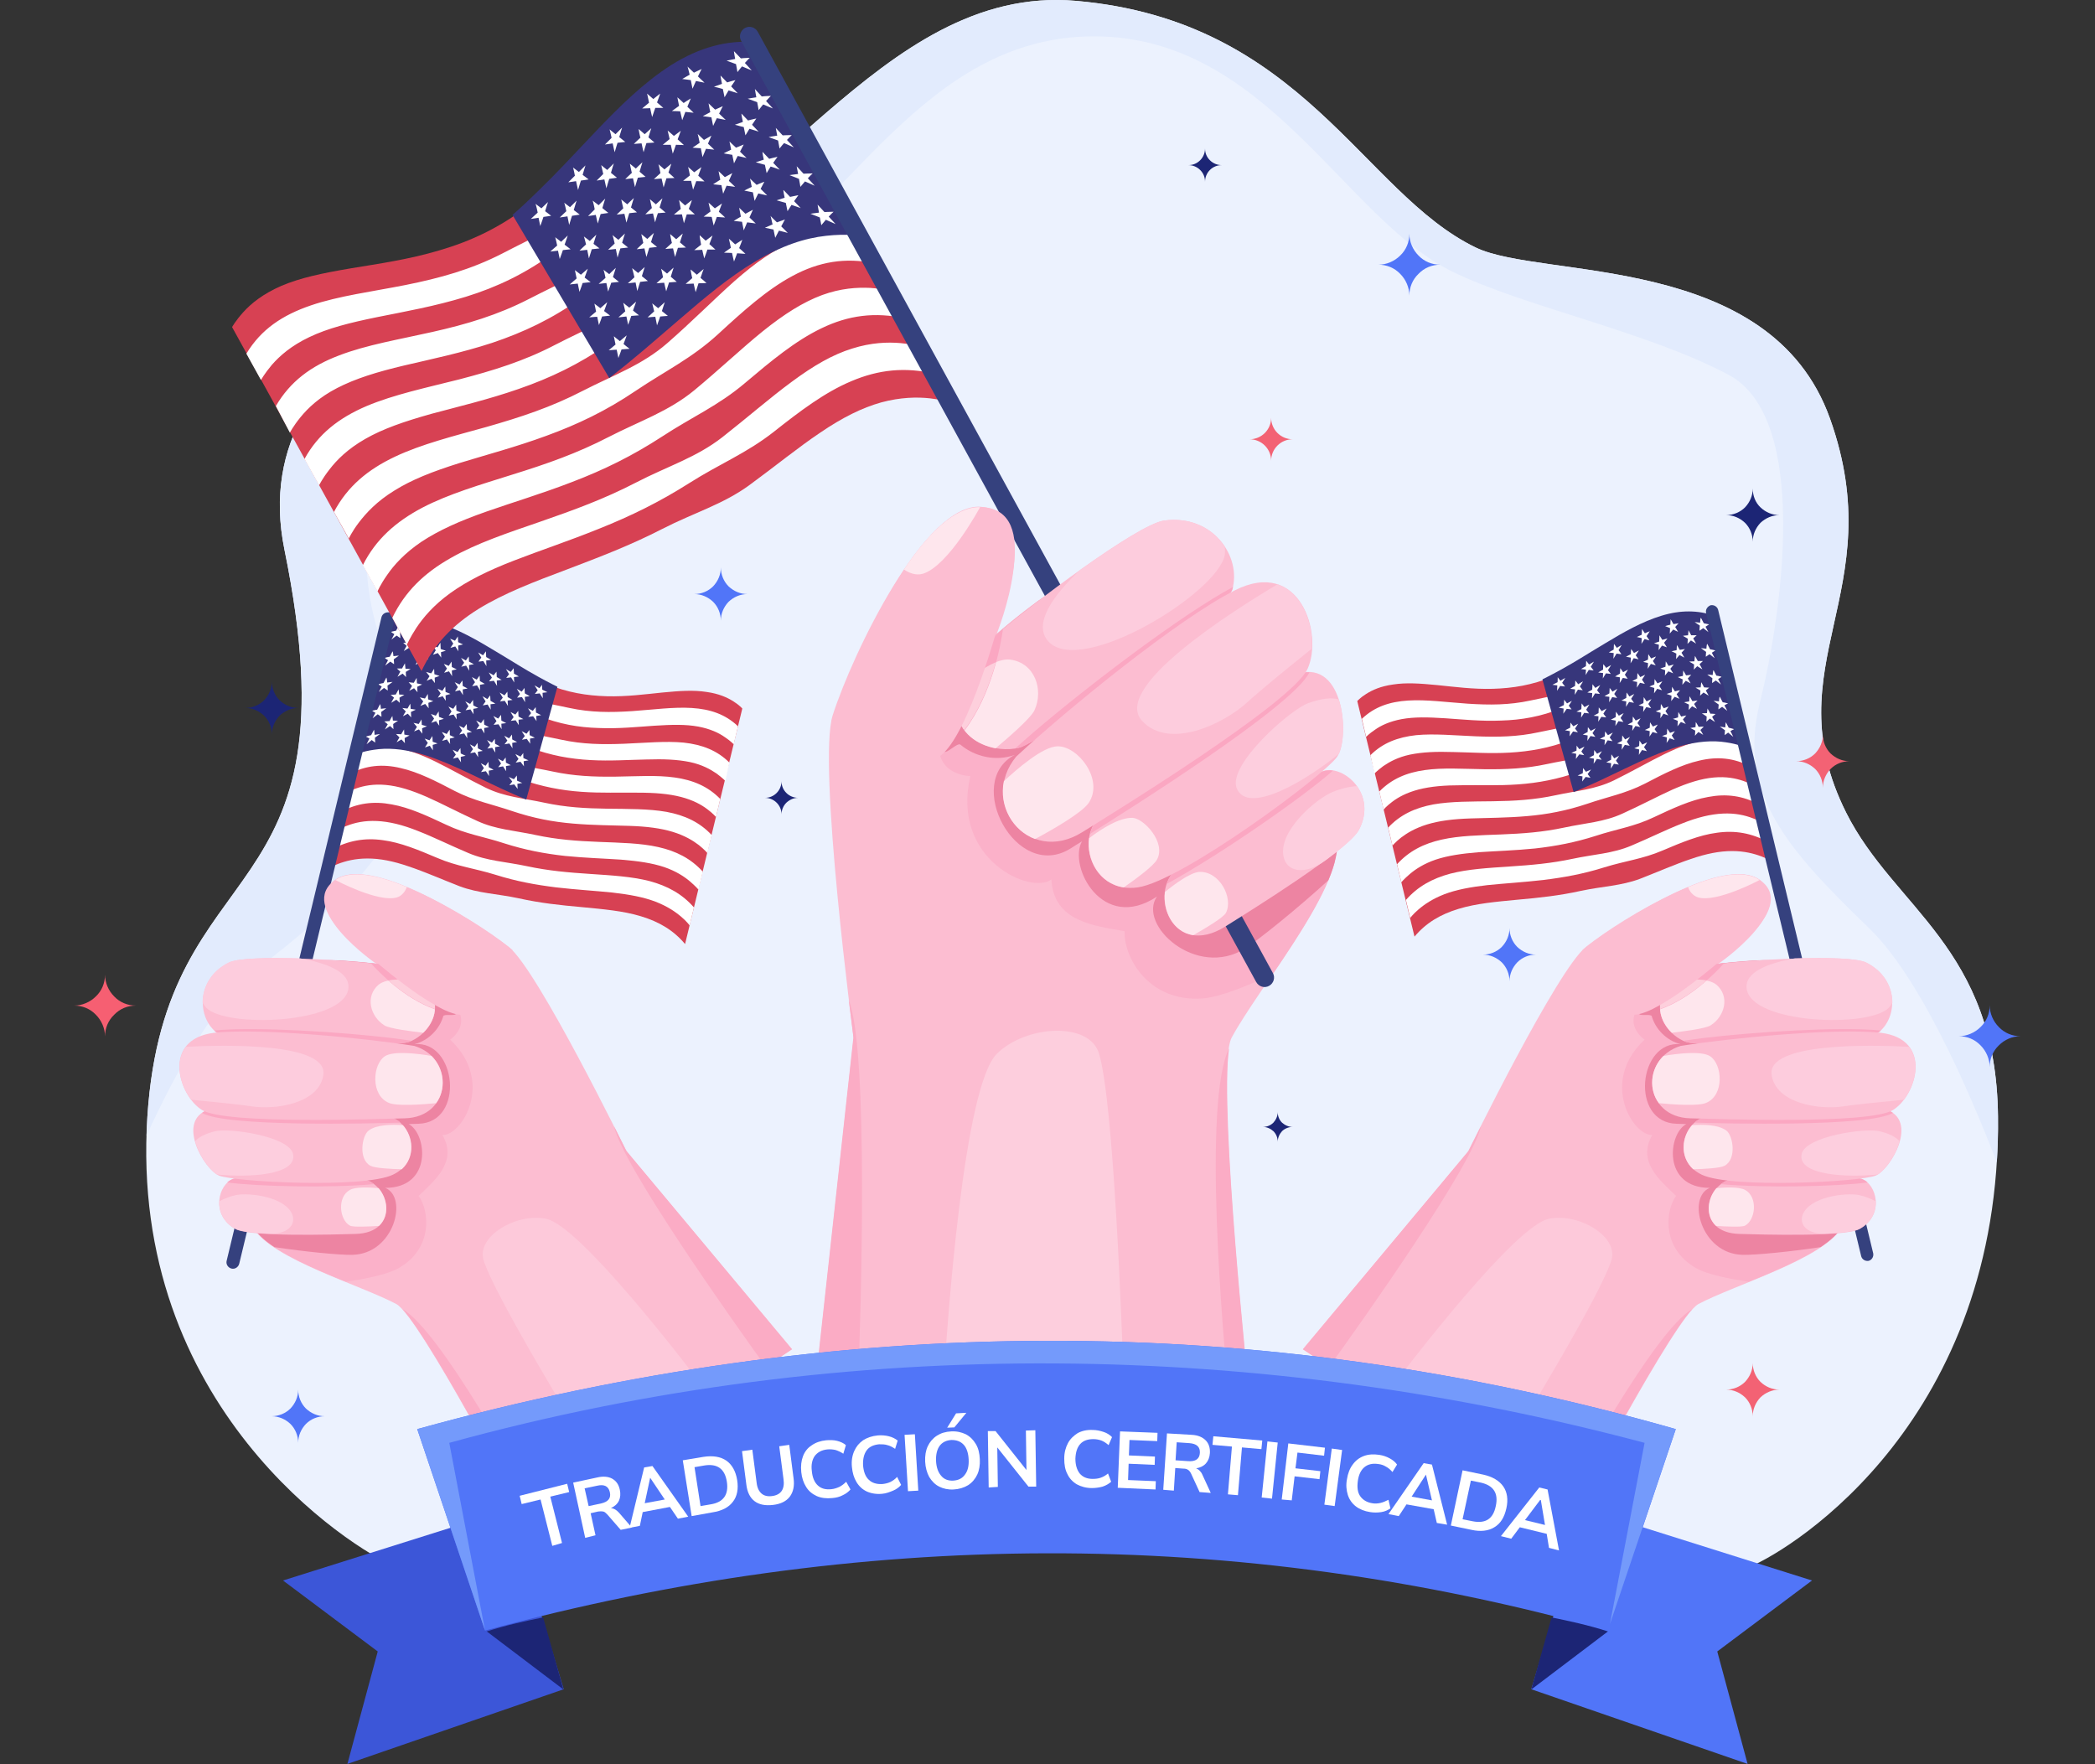 <?xml version="1.0" encoding="utf-8"?>
<!-- Generator: Adobe Illustrator 27.1.1, SVG Export Plug-In . SVG Version: 6.00 Build 0)  -->
<svg version="1.1" id="Layer_1" xmlns="http://www.w3.org/2000/svg" xmlns:xlink="http://www.w3.org/1999/xlink" x="0px" y="0px"
	 width="732.1px" height="616.5px" viewBox="0 0 732.1 616.5" style="enable-background:new 0 0 732.1 616.5;" xml:space="preserve"
	>
<rect x="0" y="0" width="732.1" height="616.5" fill="#333333" stroke="none"/>
<style type="text/css">
	.st0{fill-rule:evenodd;clip-rule:evenodd;fill:#ECF2FE;}
	.st1{fill-rule:evenodd;clip-rule:evenodd;fill:#E2EBFD;}
	.st2{fill-rule:evenodd;clip-rule:evenodd;fill:#F36274;}
	.st3{fill-rule:evenodd;clip-rule:evenodd;fill:#5175F8;}
	.st4{fill-rule:evenodd;clip-rule:evenodd;fill:#1C2575;}
	.st5{fill-rule:evenodd;clip-rule:evenodd;fill:#F65F72;}
	.st6{fill-rule:evenodd;clip-rule:evenodd;fill:#FCBDD1;}
	.st7{fill-rule:evenodd;clip-rule:evenodd;fill:#FBB1C9;}
	.st8{fill-rule:evenodd;clip-rule:evenodd;fill:#FBACC5;}
	.st9{fill-rule:evenodd;clip-rule:evenodd;fill:#ED84A2;}
	.st10{fill-rule:evenodd;clip-rule:evenodd;fill:#FDC9DA;}
	.st11{fill:#D74153;}
	.st12{fill:#FFFFFF;}
	.st13{fill:#37367B;}
	.st14{fill-rule:evenodd;clip-rule:evenodd;fill:#35417E;}
	.st15{fill-rule:evenodd;clip-rule:evenodd;fill:#FDCEDE;}
	.st16{fill-rule:evenodd;clip-rule:evenodd;fill:#FEE6ED;}
	.st17{fill-rule:evenodd;clip-rule:evenodd;fill:#FBA7C2;}
	.st18{fill-rule:evenodd;clip-rule:evenodd;fill:#FDCFDC;}
	.st19{fill-rule:evenodd;clip-rule:evenodd;fill:#FDCCDD;}
	.st20{fill-rule:evenodd;clip-rule:evenodd;fill:#FDCEDD;}
	.st21{fill-rule:evenodd;clip-rule:evenodd;fill:#3C56D8;}
	.st22{fill-rule:evenodd;clip-rule:evenodd;fill:#749AFB;}
</style>
<g id="bg">
	<path class="st0" d="M138.4,547.6c-16.1-6.7-93.5-56.1-86.9-157.4c6.2-95.2,74.2-69.7,47.9-198.2C84.1,117,182.2,88.9,212.7,86.5
		C267.1,82.2,306.3-5.8,376,0.3c79.3,6.9,100.1,67.1,139.7,86.2c23.2,11.2,103,1.5,123.8,59.8c21.6,60.6-20.1,86.1,5.6,137.6
		c16.8,33.6,52.5,47.1,53.1,106.3c1,105.4-70.8,150.7-86.9,157.4C483.7,517.6,331.1,512.6,138.4,547.6L138.4,547.6z"/>
	<path class="st1" d="M51.2,396.9c0.1-2.2,0.2-4.4,0.3-6.6c6.2-95.2,74.2-69.7,47.9-198.2C84.1,117,182.2,88.9,212.7,86.5
		C267.1,82.2,306.3-5.8,376,0.3c79.3,6.9,100.1,67.1,139.7,86.2c23.2,11.2,103,1.5,123.8,59.8c21.6,60.6-20.1,86.1,5.6,137.6
		c16.8,33.6,52.5,47.1,53.1,106.3c0.1,5.5-0.1,10.8-0.4,16c-10.6-27.4-27.3-65.1-44.7-81.9c-28.9-27.9-46-47.2-38.1-78.8
		s17.4-99.4-10.9-114.5s-71.8-23.9-96.6-36.1c-37.8-18.5-64.9-82.2-125.2-82.2S295,76.4,257.2,94.9c-24.8,12.1-68.2,20.9-96.6,36.1
		s-45.4,62.5-20.6,108.8c15.4,28.7,1.2,59.9-48.8,97.7C75.2,349.6,61.2,374.8,51.2,396.9L51.2,396.9z"/>
</g>
<g id="hand">
	<g>
		<path class="st2" d="M451.7,153.5c-2,0-3.9-0.8-5.3-2.2c-1.4-1.4-2.2-3.3-2.2-5.3h0c0,2-0.8,3.9-2.2,5.3c-1.4,1.4-3.3,2.2-5.3,2.2
			v0c2,0,3.9,0.8,5.3,2.2c1.4,1.4,2.2,3.3,2.2,5.3h0c0-2,0.8-3.9,2.2-5.3C447.8,154.3,449.7,153.5,451.7,153.5L451.7,153.5z"/>
		<path class="st3" d="M261.2,207.6c-2.5,0-4.8-1-6.6-2.7c-1.7-1.7-2.7-4.1-2.7-6.6h0c0,2.5-1,4.8-2.7,6.6c-1.7,1.7-4.1,2.7-6.6,2.7
			c0,0,0,0,0,0c2.5,0,4.8,1,6.6,2.7c1.7,1.7,2.7,4.1,2.7,6.6h0c0-2.5,1-4.8,2.7-6.6C256.4,208.6,258.7,207.6,261.2,207.6
			L261.2,207.6z"/>
		<path class="st4" d="M278.9,278.8c-1.5,0-3-0.6-4.1-1.7s-1.7-2.5-1.7-4.1h0c0,1.5-0.6,3-1.7,4.1s-2.5,1.7-4.1,1.7l0,0
			c1.5,0,3,0.6,4.1,1.7c1.1,1.1,1.7,2.5,1.7,4.1h0c0-1.5,0.6-3,1.7-4.1C276,279.4,277.4,278.8,278.9,278.8L278.9,278.8z"/>
		<path class="st3" d="M113.5,494.9c-2.5,0-4.8-1-6.6-2.7c-1.7-1.7-2.7-4.1-2.7-6.6h0c0,2.5-1,4.8-2.7,6.6c-1.7,1.7-4.1,2.7-6.6,2.7
			v0c2.5,0,4.8,1,6.6,2.7c1.7,1.7,2.7,4.1,2.7,6.6h0c0-2.5,1-4.8,2.7-6.6C108.7,495.8,111.1,494.9,113.5,494.9L113.5,494.9z"/>
		<path class="st2" d="M621.8,485.6c-2.5,0-4.8-1-6.6-2.7c-1.7-1.7-2.7-4.1-2.7-6.6h0c0,2.5-1,4.8-2.7,6.6c-1.7,1.7-4.1,2.7-6.6,2.7
			c0,0,0,0,0,0c2.5,0,4.8,1,6.6,2.7c1.7,1.7,2.7,4.1,2.7,6.6h0c0-2.5,1-4.8,2.7-6.6C617,486.6,619.4,485.6,621.8,485.6L621.8,485.6z
			"/>
		<path class="st2" d="M646.3,266c-2.5,0-4.8-1-6.6-2.7c-1.7-1.7-2.7-4.1-2.7-6.6h0c0,2.5-1,4.8-2.7,6.6c-1.7,1.7-4.1,2.7-6.6,2.7
			c0,0,0,0,0,0c2.5,0,4.8,1,6.6,2.7c1.7,1.7,2.7,4.1,2.7,6.6h0c0-2.5,1-4.8,2.7-6.6C641.5,266.9,643.9,266,646.3,266L646.3,266z"/>
		<path class="st3" d="M536.8,333.6c-2.5,0-4.8-1-6.6-2.7c-1.7-1.7-2.7-4.1-2.7-6.6h0c0,2.5-1,4.8-2.7,6.6c-1.7,1.7-4.1,2.7-6.6,2.7
			v0c2.5,0,4.8,1,6.6,2.7c1.7,1.7,2.7,4.1,2.7,6.6c0,0,0,0,0,0c0-2.5,1-4.8,2.7-6.6C532,334.5,534.3,333.6,536.8,333.6L536.8,333.6z
			"/>
		<path class="st3" d="M503.3,92.5c-2.9,0-5.6-1.1-7.6-3.2c-2-2-3.2-4.8-3.2-7.6h0c0,2.9-1.1,5.6-3.2,7.6c-2,2-4.8,3.2-7.6,3.2v0
			c2.9,0,5.6,1.1,7.6,3.2c2,2,3.2,4.8,3.2,7.6h0c0-2.9,1.1-5.6,3.2-7.6C497.7,93.6,500.4,92.5,503.3,92.5L503.3,92.5z"/>
		<path class="st4" d="M426.9,57.7c-1.5,0-3-0.6-4.1-1.7c-1.1-1.1-1.7-2.5-1.7-4.1l0,0c0,1.5-0.6,3-1.7,4.1
			c-1.1,1.1-2.5,1.7-4.1,1.7v0c1.5,0,3,0.6,4.1,1.7c1.1,1.1,1.7,2.5,1.7,4.1l0,0c0-1.5,0.6-3,1.7-4.1
			C423.9,58.3,425.4,57.7,426.9,57.7L426.9,57.7z"/>
		<path class="st3" d="M706.1,362.1c-2.9,0-5.6-1.1-7.6-3.2c-2-2-3.2-4.8-3.2-7.6h0c0,2.9-1.1,5.6-3.2,7.6c-2,2-4.8,3.2-7.6,3.2v0
			c2.9,0,5.6,1.1,7.6,3.2c2,2,3.2,4.8,3.2,7.6c0,0,0,0,0,0c0-2.9,1.1-5.6,3.2-7.6C700.5,363.3,703.2,362.1,706.1,362.1L706.1,362.1z
			"/>
		<path class="st5" d="M47.5,351.4c-2.9,0-5.6-1.1-7.6-3.2c-2-2-3.2-4.8-3.2-7.6h0c0,2.9-1.1,5.6-3.2,7.6c-2,2-4.8,3.2-7.6,3.2v0
			c2.9,0,5.6,1.1,7.6,3.2c2,2,3.2,4.8,3.2,7.6c0,0,0,0,0,0c0-2.9,1.1-5.6,3.2-7.6C41.9,352.5,44.6,351.4,47.5,351.4L47.5,351.4
			L47.5,351.4z"/>
		<path class="st4" d="M621.8,180c-2.5,0-4.8-1-6.6-2.7s-2.7-4.1-2.7-6.6h0c0,2.5-1,4.8-2.7,6.6c-1.7,1.7-4.1,2.7-6.6,2.7
			c0,0,0,0,0,0c2.5,0,4.8,1,6.6,2.7c1.7,1.7,2.7,4.1,2.7,6.6c0,0,0,0,0,0c0-2.5,1-4.8,2.7-6.6C617,181,619.4,180,621.8,180
			L621.8,180z"/>
		<path class="st4" d="M104.3,247.4c-2.5,0-4.8-1-6.6-2.7c-1.7-1.7-2.7-4.1-2.7-6.6h0c0,2.5-1,4.8-2.7,6.6c-1.7,1.7-4.1,2.7-6.6,2.7
			v0c2.5,0,4.8,1,6.6,2.7c1.7,1.7,2.7,4.1,2.7,6.6h0c0-2.5,1-4.8,2.7-6.6C99.5,248.4,101.8,247.4,104.3,247.4L104.3,247.4z"/>
		<path class="st4" d="M451.7,393.8c-1.4,0-2.7-0.6-3.7-1.5c-1-1-1.5-2.3-1.5-3.7h0c0,1.4-0.6,2.7-1.5,3.7c-1,1-2.3,1.5-3.7,1.5v0
			c1.4,0,2.7,0.6,3.7,1.5c1,1,1.5,2.3,1.5,3.7h0c0-1.4,0.6-2.7,1.5-3.7C448.9,394.4,450.3,393.8,451.7,393.8L451.7,393.8z"/>
	</g>
	<g>
		<path class="st6" d="M276.7,471.5l-57.8-69.2c0,0-31-63.4-41.1-71.4c-13.2-10.5-49.5-32.1-60.8-23.3
			c-13.2,10.2,14.5,29.2,14.5,29.2s-25.5-3.8-31.7,1.9c-6.2,5.6-20.5,75.5-11.4,90.3c6.8,11.1,37.3,19.9,50.1,26.7
			c8.2,4.4,46,77,46,77L276.7,471.5z"/>
		<path class="st7" d="M91.8,432.7c6.4,5.7,18.2,10.8,29.1,15.2c6.8-1,14.4-2.5,18.3-4.7c12.3-6.9,10.8-20.2,7.1-25.3
			c5.7-5.5,13.7-12,8.3-21.3c6.5,0.5,18.6-18.4,2.7-33.3c0,0,9.5-6.3-1.3-14.9l-66.8,30.6L91.8,432.7L91.8,432.7z"/>
		<path class="st8" d="M214.6,393.6c2.8,13.4,41,67.4,53,84l9.2-6.1l-57.8-69.2C218.9,402.3,217.3,398.9,214.6,393.6z M140.7,457.5
			c11.1,12.2,43.9,75.2,43.9,75.2l4.4-2.9C182.5,517.5,153.9,465.1,140.7,457.5L140.7,457.5z"/>
		<path class="st9" d="M118.3,335.6c-7.2-0.3-15.2,0.2-18.4,3c-6.2,5.6-20.5,75.5-11.4,90.3c1.5,2.4,4.1,4.7,7.4,6.9
			c10.5,1.6,22.8,2.8,27.2,2.7c14.7-0.3,19.6-20.2,11.5-23.4c16.7,0,14.6-19,8.2-22.3c1.4,0,2.6-0.1,3.4-0.1
			c16.4-0.4,13.4-29.3-1.4-27.8c5-1.3,8.8-5.3,10.1-9.8c0.3-0.9,4.4,0.1,4.4-0.9c0.1-1.9-4.1-5.7-5-7.5c-3.4-7-16.3-9.1-22.7-9.9
			C128.6,336.4,123.8,336,118.3,335.6L118.3,335.6z"/>
		<path class="st10" d="M249.5,489.6c-10.6-14.1-47-61.4-58.7-63.7c-10.3-2.1-24.4,6.1-21.8,14.5c4,12.7,33.2,60.4,42,74.8
			L249.5,489.6z"/>
		<g>
			<path class="st11" d="M134.2,219.4c6-2.7,12-4,18.2-1.4c6.1,2.5,12.3,7.1,18.8,11.6c6.7,4.7,12.9,6.6,20,9.5
				c7.1,2.9,13.8,4,20.8,4.2c6.9,0.2,13.5-0.7,19.5-1.3c6.2-0.6,10.9-0.9,15.4-0.2c4.3,0.6,7.2,1.9,9.4,3.3c2.1,1.3,3.1,2.5,3.1,2.5
				c-6.7,27.4-20,82.3-20,82.3c-4-4.8-9.1-7.8-15.4-9.7c-6.2-1.9-13.3-2.5-20.6-3.2c-7.8-0.7-14.5-1.4-22.2-3.1
				c-7.5-1.6-13.9-1.7-20.6-4.2c-6.4-2.5-12.3-5.1-17.7-6.9c-5.5-1.9-10.1-2.8-14.5-2.8c-4.3,0-7.7,0.9-10.3,1.9c-2.6,1-4,1.9-4,1.9
				L134.2,219.4z"/>
			<path class="st12" d="M242.5,317.1c-4.1-4.7-9.2-7.5-15.5-9.2c-6.2-1.6-13.3-2-20.7-2.5c-7.7-0.5-14.6-1.1-22.1-2.7
				c-7.5-1.6-13.9-1.8-20.5-4.6c-6.4-2.7-12.2-5.6-17.6-7.7c-5.5-2.2-10.1-3.3-14.4-3.5c-4.3-0.2-7.7,0.6-10.3,1.6
				c-2.6,0.9-4,1.8-4,1.8c-0.5,2.2-1.6,6.6-1.6,6.6c5.9-3.2,11.7-4.2,18-3.3c6.2,0.8,12.4,3.4,19,6.2c7,3,13,3.6,20.4,5.9
				c7.3,2.3,14,3.5,21.2,4.4c7,0.8,13.7,1.2,19.6,1.8c6.1,0.7,10.9,1.6,15.1,3.2c4.1,1.6,6.9,3.5,9,5.3c2,1.7,2.9,3,2.9,3
				L242.5,317.1L242.5,317.1z M118.9,283.8c5.9-3.2,11.7-3.9,18-2.7c6.2,1.1,12.4,4,19,7.1c6.9,3.3,13,4.1,20.3,6.5
				c7.2,2.3,14,3.6,21.2,4.4c7,0.7,13.7,0.9,19.6,1.3c6.1,0.5,10.9,1.2,15.1,2.6c4.1,1.4,7,3.3,9,5c2,1.7,3,2.9,3,2.9
				c0.5-2.1,1.5-6.3,1.5-6.3c-4.2-4.6-9.3-7.2-15.6-8.6c-6.2-1.4-13.3-1.5-20.7-1.8c-7.7-0.3-14.6-0.8-22.1-2.4
				c-7.4-1.6-13.9-1.9-20.4-4.9c-6.4-2.9-12.2-6-17.6-8.4c-5.5-2.4-10-3.8-14.4-4.2c-4.3-0.4-7.7,0.3-10.3,1.2c-2.6,0.9-4,1.7-4,1.7
				L118.9,283.8 M248.7,291.8c-4.2-4.5-9.4-6.9-15.8-8.1c-6.3-1.1-13.4-1-20.7-1.1c-7.6-0.1-14.6-0.5-22-2.1
				c-7.4-1.6-13.8-2-20.4-5.2c-6.3-3.1-12.2-6.5-17.5-9.1c-5.5-2.7-10-4.3-14.4-4.9c-4.3-0.5-7.7,0.1-10.3,0.9c-2.6,0.8-4,1.7-4,1.7
				c-0.5,2.2-1.6,6.6-1.6,6.6c5.9-3.1,11.7-3.6,18-2.1c6.2,1.4,12.4,4.6,18.9,8c6.8,3.5,13,4.6,20.3,7.1c7.2,2.4,13.9,3.7,21.1,4.3
				c6.9,0.6,13.7,0.6,19.6,0.8c6.1,0.2,10.9,0.8,15.2,2.1c4.2,1.3,7,3,9.1,4.6c2,1.6,3,2.8,3,2.8L248.7,291.8L248.7,291.8z
				 M125.1,257.4c5.9-3,11.7-3.3,18-1.6c6.2,1.7,12.3,5.2,18.9,8.9c6.8,3.8,12.9,5.1,20.2,7.7c7.2,2.5,13.9,3.8,21,4.3
				c6.9,0.5,13.6,0.2,19.6,0.3c6.2,0,10.9,0.4,15.2,1.5c4.2,1.1,7.1,2.7,9.2,4.3c2,1.5,3,2.7,3,2.7c0.5-2.1,1.5-6.3,1.5-6.3
				c-4.3-4.4-9.5-6.6-15.9-7.5c-6.3-0.9-13.4-0.4-20.7-0.3c-7.6,0.1-14.6-0.2-22-1.8c-7.4-1.6-13.8-2.1-20.3-5.5
				c-6.3-3.3-12.1-7-17.4-9.9c-5.5-3-10-4.8-14.4-5.6c-4.3-0.7-7.7-0.2-10.3,0.5c-2.6,0.7-4,1.6-4,1.6L125.1,257.4 M254.9,266.5
				c-4.3-4.3-9.6-6.3-16-7c-6.3-0.6-13.4,0.1-20.8,0.4c-7.6,0.3-14.5,0.2-21.9-1.4c-7.3-1.6-13.7-2.3-20.2-5.8
				c-6.3-3.5-12.1-7.5-17.4-10.6c-5.5-3.2-10-5.3-14.3-6.2c-4.3-0.9-7.7-0.5-10.3,0.2c-2.6,0.7-4,1.5-4,1.5
				c-0.5,2.2-1.6,6.6-1.6,6.6c6-2.9,11.7-3,18-1c6.1,2,12.3,5.8,18.8,9.8c6.8,4.1,12.9,5.6,20.1,8.3c7.1,2.7,13.9,3.9,21,4.3
				c6.9,0.4,13.6-0.1,19.5-0.2c6.2-0.2,10.9,0,15.3,0.9c4.2,0.9,7.1,2.5,9.3,4c2,1.5,3.1,2.6,3.1,2.6L254.9,266.5L254.9,266.5z
				 M131.4,231c6-2.8,11.7-2.7,18-0.4c6.1,2.2,12.3,6.4,18.8,10.7c6.7,4.4,12.9,6.1,20.1,8.9c7.1,2.8,13.8,4,20.9,4.2
				c6.9,0.3,13.6-0.4,19.5-0.8c6.2-0.4,10.9-0.5,15.3,0.3c4.2,0.8,7.2,2.2,9.3,3.7c2.1,1.4,3.1,2.5,3.1,2.5c0.5-2.1,1.5-6.3,1.5-6.3
				c-4.4-4.2-9.7-6-16.2-6.4c-6.3-0.4-13.5,0.6-20.8,1.1c-7.6,0.5-14.5,0.5-21.9-1.1c-7.3-1.6-13.7-2.4-20.1-6.1
				c-6.3-3.7-12-7.9-17.3-11.3c-5.5-3.5-9.9-5.8-14.3-6.9c-4.3-1.1-7.7-0.8-10.3-0.1c-2.6,0.6-4,1.4-4,1.4L131.4,231"/>
			<path class="st13" d="M134.6,217.8c5.8-2,11.9-2.1,18.7,0c6.6,2,13.3,5.8,19.4,9.5c7.7,4.6,10,6.2,15.6,9.3
				c4,2.2,6.5,3.4,6.5,3.4c-3.6,13.1-10.9,39.4-10.9,39.4c-5.9-2.4-10.4-4.6-17.7-8.1c-6.5-3.1-13-6.1-19.3-7.9
				c-6.5-1.8-11.7-2.1-16.2-1.4c-4.3,0.6-7.1,1.9-7.1,1.9L134.6,217.8L134.6,217.8z"/>
			<path class="st12" d="M130.9,256.8c0.6-0.1,1.9-0.3,1.9-0.3c-0.6,0.4-1.8,1.3-1.8,1.3c0.1,0.6,0.1,1.7,0.1,1.7
				c-0.4-0.3-1.2-0.9-1.2-0.9c-0.6,0.5-1.8,1.5-1.8,1.5c0.3-0.7,1-2,1-2c-0.4-0.3-1.3-0.7-1.3-0.7c0.6-0.2,1.9-0.5,1.9-0.5
				c0.3-0.6,1-1.9,1-1.9C130.8,255.1,130.9,256.8,130.9,256.8L130.9,256.8z M170.8,268.1c0.6,0.3,1.7,0.9,1.7,0.9
				c-0.6,0.1-1.7,0.3-1.7,0.3c0,0.6,0.1,1.9,0.1,1.9c-0.4-0.6-1.1-1.7-1.1-1.7c-0.6,0.1-1.7,0.3-1.7,0.3c0.3-0.4,1-1.4,1-1.4
				c-0.4-0.6-1.1-1.7-1.1-1.7c0.6,0.3,1.7,0.9,1.7,0.9c0.3-0.4,1-1.4,1-1.4C170.7,266.2,170.8,268.1,170.8,268.1L170.8,268.1z
				 M141.3,256.7c0.6,0.1,1.8,0.3,1.8,0.3c-0.6,0.3-1.7,0.9-1.7,0.9c0,0.6,0.1,1.8,0.1,1.8c-0.4-0.4-1.2-1.3-1.2-1.3
				c-0.6,0.3-1.7,1-1.7,1c0.3-0.6,1-1.7,1-1.7c-0.4-0.4-1.2-1.2-1.2-1.2c0.6,0,1.8,0.1,1.8,0.1c0.3-0.6,1-1.7,1-1.7
				C141.2,254.9,141.3,256.7,141.3,256.7L141.3,256.7z M180.7,272.8c0.6,0.3,1.8,0.8,1.8,0.8c-0.6,0.1-1.7,0.3-1.7,0.3
				c0,0.6,0.1,1.8,0.1,1.8c-0.4-0.5-1.2-1.6-1.2-1.6c-0.6,0.1-1.7,0.3-1.7,0.3c0.3-0.4,1-1.3,1-1.3c-0.4-0.5-1.2-1.6-1.2-1.6
				c0.6,0.3,1.8,0.8,1.8,0.8c0.3-0.4,1-1.3,1-1.3C180.6,271,180.7,272.8,180.7,272.8L180.7,272.8z M161,263.3
				c0.6,0.3,1.7,0.8,1.7,0.8c-0.6,0.1-1.7,0.4-1.7,0.4c0,0.6,0.1,1.9,0.1,1.9c-0.4-0.6-1.1-1.7-1.1-1.7c-0.6,0.1-1.7,0.4-1.7,0.4
				c0.3-0.5,1-1.4,1-1.4c-0.4-0.5-1.1-1.7-1.1-1.7c0.6,0.3,1.7,0.8,1.7,0.8c0.3-0.5,1-1.4,1-1.4C160.9,261.4,161,263.4,161,263.3
				L161,263.3z M151.2,259.2c0.6,0.2,1.7,0.6,1.7,0.6c-0.6,0.2-1.7,0.5-1.7,0.5c0,0.6,0.1,1.9,0.1,1.9c-0.4-0.5-1.1-1.6-1.1-1.6
				c-0.6,0.2-1.7,0.6-1.7,0.6c0.3-0.5,1-1.6,1-1.6c-0.4-0.5-1.1-1.5-1.1-1.5c0.6,0.2,1.7,0.6,1.7,0.6c0.3-0.5,1-1.5,1-1.5
				C151.1,257.3,151.2,259.2,151.2,259.2L151.2,259.2z M176.8,266.5c0.6,0.3,1.7,0.9,1.7,0.9c-0.6,0.1-1.7,0.3-1.7,0.3
				c0,0.6,0.1,1.8,0.1,1.8c-0.4-0.5-1.1-1.7-1.1-1.7c-0.6,0.1-1.7,0.3-1.7,0.3c0.3-0.4,1-1.3,1-1.3c-0.4-0.6-1.1-1.7-1.1-1.7
				c0.6,0.3,1.7,0.9,1.7,0.9c0.3-0.4,1-1.3,1-1.3C176.7,264.6,176.8,266.5,176.8,266.5L176.8,266.5z M147.4,253.3
				c0.6,0.2,1.8,0.5,1.8,0.5c-0.6,0.2-1.7,0.7-1.7,0.7c0,0.6,0.1,1.9,0.1,1.9c-0.4-0.5-1.2-1.5-1.2-1.5c-0.6,0.2-1.7,0.7-1.7,0.7
				c0.3-0.5,1-1.6,1-1.6c-0.4-0.5-1.2-1.4-1.2-1.4c0.6,0.1,1.8,0.4,1.8,0.4c0.3-0.5,1-1.6,1-1.6
				C147.3,251.4,147.4,253.3,147.4,253.3L147.4,253.3z M167,261.5c0.6,0.3,1.7,0.9,1.7,0.9c-0.6,0.1-1.7,0.3-1.7,0.3
				c0,0.6,0.1,1.9,0.1,1.9c-0.4-0.6-1.1-1.7-1.1-1.7c-0.6,0.1-1.7,0.3-1.7,0.3c0.3-0.5,1-1.4,1-1.4c-0.4-0.6-1.1-1.7-1.1-1.7
				c0.6,0.3,1.7,0.9,1.7,0.9c0.3-0.5,1-1.4,1-1.4C166.9,259.6,167,261.5,167,261.5z M137.3,251.8c0.6,0,1.8,0.1,1.8,0.1
				c-0.6,0.3-1.7,1.1-1.7,1.1c0,0.6,0.1,1.8,0.1,1.8c-0.4-0.4-1.2-1.1-1.2-1.1c-0.6,0.4-1.8,1.2-1.8,1.2c0.3-0.6,1-1.8,1-1.8
				c-0.4-0.3-1.2-1-1.2-1c0.6-0.1,1.8-0.1,1.8-0.1c0.3-0.6,1-1.8,1-1.8C137.1,250,137.3,251.8,137.3,251.8L137.3,251.8z
				 M157.2,256.9c0.6,0.3,1.7,0.8,1.7,0.8c-0.6,0.1-1.7,0.4-1.7,0.4c0,0.6,0.1,1.9,0.1,1.9c-0.4-0.5-1.1-1.6-1.1-1.6
				c-0.6,0.2-1.7,0.5-1.7,0.5c0.3-0.5,1-1.5,1-1.5c-0.4-0.5-1.1-1.6-1.1-1.6c0.6,0.2,1.7,0.7,1.7,0.7c0.3-0.5,1-1.5,1-1.5
				C157.2,255,157.2,256.8,157.2,256.9L157.2,256.9z M133.1,247.7c0.6-0.1,1.9-0.2,1.9-0.2c-0.6,0.4-1.8,1.3-1.8,1.3
				c0.1,0.6,0.1,1.7,0.1,1.7c-0.4-0.3-1.3-0.9-1.3-0.9c-0.6,0.5-1.8,1.4-1.8,1.4c0.3-0.7,1-1.9,1-1.9c-0.4-0.3-1.3-0.7-1.3-0.7
				c0.6-0.2,1.9-0.4,1.9-0.4c0.3-0.6,1-1.9,1-1.9C133,246,133.1,247.7,133.1,247.7L133.1,247.7z M182.9,264.9
				c0.6,0.3,1.8,0.8,1.8,0.8c-0.6,0.1-1.7,0.3-1.7,0.3c0,0.6,0.1,1.8,0.1,1.8c-0.4-0.5-1.2-1.6-1.2-1.6c-0.6,0.1-1.7,0.3-1.7,0.3
				c0.3-0.4,1-1.3,1-1.3c-0.4-0.5-1.1-1.7-1.1-1.7c0.6,0.3,1.8,0.9,1.8,0.9c0.3-0.4,1-1.3,1-1.3C182.8,263,182.9,264.9,182.9,264.9
				L182.9,264.9z M163.2,254.9c0.6,0.3,1.7,0.9,1.7,0.9c-0.6,0.1-1.7,0.3-1.7,0.3c0,0.6,0.1,1.9,0.1,1.9c-0.4-0.6-1.1-1.7-1.1-1.7
				c-0.6,0.1-1.7,0.4-1.7,0.4c0.3-0.5,1-1.4,1-1.4c-0.4-0.6-1.1-1.7-1.1-1.7c0.6,0.3,1.7,0.8,1.7,0.8c0.3-0.5,1-1.4,1-1.4
				C163.1,252.9,163.2,254.9,163.2,254.9L163.2,254.9z M173,259.9c0.6,0.3,1.7,0.9,1.7,0.9c-0.6,0.1-1.7,0.3-1.7,0.3
				c0,0.6,0.1,1.9,0.1,1.9c-0.4-0.6-1.1-1.7-1.1-1.7c-0.6,0.1-1.7,0.3-1.7,0.3c0.3-0.4,1-1.3,1-1.3c-0.4-0.6-1.1-1.7-1.1-1.7
				c0.6,0.3,1.7,0.9,1.7,0.9c0.3-0.4,1-1.3,1-1.3C172.9,258,173,259.9,173,259.9L173,259.9z M153.4,250.5c0.6,0.2,1.7,0.7,1.7,0.7
				c-0.6,0.2-1.7,0.5-1.7,0.5c0,0.6,0.1,1.9,0.1,1.9c-0.4-0.5-1.1-1.6-1.1-1.6c-0.6,0.2-1.7,0.6-1.7,0.6c0.3-0.5,1-1.5,1-1.5
				c-0.4-0.5-1.1-1.6-1.1-1.6c0.6,0.2,1.7,0.6,1.7,0.6c0.3-0.5,1-1.5,1-1.5C153.3,248.6,153.4,250.5,153.4,250.5L153.4,250.5z
				 M143.5,247.7c0.6,0.1,1.8,0.3,1.8,0.3c-0.6,0.3-1.7,0.8-1.7,0.8c0,0.6,0.1,1.9,0.1,1.9c-0.4-0.4-1.2-1.3-1.2-1.3
				c-0.6,0.3-1.7,0.9-1.7,0.9c0.3-0.6,1-1.7,1-1.7c-0.4-0.4-1.2-1.2-1.2-1.2c0.6,0.1,1.8,0.2,1.8,0.2c0.3-0.6,1-1.7,1-1.7
				C143.4,245.9,143.5,247.7,143.5,247.7L143.5,247.7z M179,258.4c0.6,0.3,1.7,0.9,1.7,0.9c-0.6,0.1-1.7,0.3-1.7,0.3
				c0,0.6,0.1,1.9,0.1,1.9c-0.4-0.6-1.1-1.7-1.1-1.7c-0.6,0.1-1.7,0.3-1.7,0.3c0.3-0.4,1-1.3,1-1.3c-0.4-0.6-1.1-1.7-1.1-1.7
				c0.6,0.3,1.7,0.9,1.7,0.9c0.3-0.4,1-1.3,1-1.3C178.9,256.5,179,258.4,179,258.4L179,258.4z M139.5,242.7c0.6,0,1.8,0.1,1.8,0.1
				c-0.6,0.3-1.7,1-1.7,1c0,0.6,0.1,1.8,0.1,1.8c-0.4-0.4-1.2-1.1-1.2-1.1c-0.6,0.4-1.8,1.1-1.8,1.1c0.3-0.6,1-1.8,1-1.8
				c-0.4-0.4-1.2-1-1.2-1c0.6,0,1.8-0.1,1.8-0.1c0.3-0.6,1-1.8,1-1.8C139.3,241,139.5,242.7,139.5,242.7L139.5,242.7z M169.2,253.2
				c0.6,0.3,1.7,0.9,1.7,0.9c-0.6,0.1-1.7,0.3-1.7,0.3c0,0.6,0.1,1.9,0.1,1.9c-0.4-0.6-1.1-1.7-1.1-1.7c-0.6,0.1-1.7,0.3-1.7,0.3
				c0.3-0.5,1-1.4,1-1.4c-0.4-0.6-1.1-1.7-1.1-1.7c0.6,0.3,1.7,0.9,1.7,0.9c0.3-0.4,1-1.4,1-1.4
				C169.1,251.3,169.2,253.2,169.2,253.2L169.2,253.2z M159.5,248.3c0.6,0.3,1.7,0.8,1.7,0.8c-0.6,0.1-1.7,0.4-1.7,0.4
				c0,0.7,0.1,1.9,0.1,1.9c-0.4-0.6-1.1-1.7-1.1-1.7c-0.6,0.1-1.7,0.4-1.7,0.4c0.3-0.5,1-1.5,1-1.5c-0.4-0.6-1.1-1.7-1.1-1.7
				c0.6,0.3,1.7,0.8,1.7,0.8c0.3-0.5,1-1.5,1-1.5C159.4,246.4,159.5,248.3,159.5,248.3z M149.6,244.4c0.6,0.2,1.8,0.6,1.8,0.6
				c-0.6,0.2-1.7,0.6-1.7,0.6c0,0.6,0.1,1.9,0.1,1.9c-0.4-0.5-1.2-1.5-1.2-1.5c-0.6,0.2-1.7,0.7-1.7,0.7c0.3-0.5,1-1.6,1-1.6
				c-0.4-0.5-1.2-1.4-1.2-1.4c0.6,0.1,1.8,0.4,1.8,0.4c0.3-0.5,1-1.6,1-1.6C149.5,242.6,149.6,244.4,149.6,244.4L149.6,244.4
				L149.6,244.4z M145.7,238.8c0.6,0.1,1.8,0.4,1.8,0.4c-0.6,0.3-1.7,0.8-1.7,0.8c0,0.6,0.1,1.9,0.1,1.9c-0.4-0.5-1.2-1.4-1.2-1.4
				c-0.6,0.3-1.7,0.9-1.7,0.9c0.3-0.6,1-1.7,1-1.7c-0.4-0.4-1.2-1.3-1.2-1.3c0.6,0.1,1.8,0.2,1.8,0.2c0.3-0.6,1-1.7,1-1.7
				C145.6,236.9,145.7,238.8,145.7,238.8L145.7,238.8z M155.7,241.8c0.6,0.2,1.7,0.7,1.7,0.7c-0.6,0.2-1.7,0.5-1.7,0.5
				c0,0.7,0.1,1.9,0.1,1.9c-0.4-0.5-1.1-1.6-1.1-1.6c-0.6,0.2-1.7,0.5-1.7,0.5c0.3-0.5,1-1.5,1-1.5c-0.4-0.5-1.1-1.6-1.1-1.6
				c0.6,0.2,1.7,0.7,1.7,0.7c0.3-0.5,1-1.5,1-1.5C155.6,239.9,155.7,241.8,155.7,241.8L155.7,241.8z M185.1,256.9
				c0.6,0.3,1.8,0.9,1.8,0.9c-0.6,0.1-1.7,0.3-1.7,0.3c0,0.6,0.1,1.8,0.1,1.8c-0.4-0.5-1.2-1.7-1.2-1.7c-0.6,0.1-1.7,0.3-1.7,0.3
				c0.3-0.4,1-1.3,1-1.3c-0.4-0.6-1.1-1.7-1.1-1.7c0.6,0.3,1.7,0.9,1.7,0.9c0.3-0.4,1-1.3,1-1.3C185,255.1,185.1,256.9,185.1,256.9z
				 M175.2,251.8c0.6,0.3,1.7,0.9,1.7,0.9c-0.6,0.1-1.7,0.2-1.7,0.2c0,0.6,0.1,1.9,0.1,1.9c-0.4-0.6-1.1-1.7-1.1-1.7
				c-0.6,0.1-1.7,0.2-1.7,0.2c0.3-0.4,1-1.3,1-1.3c-0.4-0.6-1.1-1.8-1.1-1.8c0.6,0.3,1.7,0.9,1.7,0.9c0.3-0.4,1-1.3,1-1.3
				C175.1,249.8,175.2,251.8,175.2,251.8L175.2,251.8z M135.3,238.5c0.6-0.1,1.9-0.2,1.9-0.2c-0.6,0.4-1.8,1.3-1.8,1.3
				c0.1,0.6,0.1,1.7,0.1,1.7c-0.4-0.3-1.3-0.9-1.3-0.9c-0.6,0.5-1.8,1.4-1.8,1.4c0.3-0.6,1-1.9,1-1.9c-0.4-0.3-1.3-0.8-1.3-0.8
				c0.6-0.2,1.9-0.4,1.9-0.4c0.3-0.6,1-1.9,1-1.9C135.2,236.8,135.3,238.5,135.3,238.5L135.3,238.5z M165.4,246.5
				c0.6,0.3,1.7,0.9,1.7,0.9c-0.6,0.1-1.7,0.3-1.7,0.3c0,0.7,0.1,1.9,0.1,1.9c-0.4-0.6-1.1-1.7-1.1-1.7c-0.6,0.1-1.7,0.3-1.7,0.3
				c0.3-0.5,1-1.4,1-1.4c-0.4-0.6-1.1-1.7-1.1-1.7c0.6,0.3,1.7,0.9,1.7,0.9c0.3-0.5,1-1.4,1-1.4
				C165.3,244.5,165.4,246.5,165.4,246.5L165.4,246.5z M181.2,250.4c0.6,0.3,1.7,0.9,1.7,0.9c-0.6,0.1-1.7,0.2-1.7,0.2
				c0,0.6,0.1,1.9,0.1,1.9c-0.4-0.6-1.1-1.7-1.1-1.7c-0.6,0.1-1.7,0.2-1.7,0.2c0.3-0.4,1-1.3,1-1.3c-0.4-0.6-1.1-1.8-1.1-1.8
				c0.6,0.3,1.7,0.9,1.7,0.9c0.3-0.4,1-1.3,1-1.3C181.1,248.5,181.2,250.4,181.2,250.4L181.2,250.4z M151.8,235.6
				c0.6,0.2,1.8,0.6,1.8,0.6c-0.6,0.2-1.7,0.6-1.7,0.6c0,0.6,0.1,1.9,0.1,1.9c-0.4-0.5-1.2-1.5-1.2-1.5c-0.6,0.2-1.7,0.7-1.7,0.7
				c0.3-0.5,1-1.6,1-1.6c-0.4-0.5-1.2-1.5-1.2-1.5c0.6,0.2,1.8,0.5,1.8,0.5c0.3-0.5,1-1.6,1-1.6
				C151.7,233.7,151.8,235.6,151.8,235.6z M171.4,244.9c0.6,0.3,1.7,1,1.7,1c-0.6,0.1-1.7,0.2-1.7,0.2c0,0.7,0.1,1.9,0.1,1.9
				c-0.4-0.6-1.1-1.8-1.1-1.8c-0.6,0.1-1.7,0.3-1.7,0.3c0.3-0.4,1-1.4,1-1.4c-0.4-0.6-1.1-1.8-1.1-1.8c0.6,0.3,1.7,1,1.7,1
				c0.3-0.4,1-1.3,1-1.3C171.3,243,171.4,244.9,171.4,244.9L171.4,244.9z M141.7,233.7c0.6,0,1.8,0.1,1.8,0.1c-0.6,0.3-1.7,1-1.7,1
				c0,0.6,0.1,1.8,0.1,1.8c-0.4-0.4-1.2-1.2-1.2-1.2c-0.6,0.4-1.8,1.1-1.8,1.1c0.3-0.6,1-1.8,1-1.8c-0.4-0.4-1.2-1.1-1.2-1.1
				c0.6,0,1.8,0,1.8,0c0.3-0.6,1-1.8,1-1.8C141.5,231.9,141.7,233.7,141.7,233.7L141.7,233.7z M161.7,239.7c0.6,0.3,1.7,0.9,1.7,0.9
				c-0.6,0.1-1.7,0.3-1.7,0.3c0,0.7,0.1,2,0.1,2c-0.4-0.6-1.1-1.7-1.1-1.7c-0.6,0.1-1.7,0.4-1.7,0.4c0.3-0.5,1-1.5,1-1.5
				c-0.4-0.6-1.1-1.7-1.1-1.7c0.6,0.3,1.7,0.8,1.7,0.8c0.3-0.5,1-1.4,1-1.4C161.6,237.8,161.7,239.7,161.7,239.7z M187.3,249
				c0.6,0.3,1.8,0.9,1.8,0.9c-0.6,0.1-1.7,0.3-1.7,0.3c0,0.6,0.1,1.8,0.1,1.8c-0.4-0.6-1.2-1.7-1.2-1.7c-0.6,0.1-1.7,0.2-1.7,0.2
				c0.3-0.4,1-1.3,1-1.3c-0.4-0.6-1.1-1.7-1.1-1.7c0.6,0.3,1.7,0.9,1.7,0.9c0.3-0.4,1-1.3,1-1.3C187.2,247.1,187.3,249,187.3,249
				L187.3,249z M167.7,238c0.6,0.3,1.7,1,1.7,1c-0.6,0.1-1.7,0.3-1.7,0.3c0,0.7,0.1,2,0.1,2c-0.4-0.6-1.1-1.8-1.1-1.8
				c-0.6,0.1-1.7,0.3-1.7,0.3c0.3-0.5,1-1.4,1-1.4c-0.4-0.6-1.1-1.8-1.1-1.8c0.6,0.3,1.7,0.9,1.7,0.9c0.3-0.5,1-1.4,1-1.4
				C167.6,236,167.7,238.1,167.7,238z M157.9,233.1c0.6,0.3,1.7,0.8,1.7,0.8c-0.6,0.1-1.7,0.4-1.7,0.4c0,0.7,0.1,2,0.1,2
				c-0.4-0.6-1.1-1.7-1.1-1.7c-0.6,0.2-1.7,0.5-1.7,0.5c0.3-0.5,1-1.5,1-1.5c-0.4-0.5-1.1-1.6-1.1-1.6c0.6,0.2,1.7,0.7,1.7,0.7
				c0.3-0.5,1-1.5,1-1.5C157.8,231.2,157.9,233.1,157.9,233.1L157.9,233.1z M177.4,243.6c0.6,0.3,1.7,1,1.7,1
				c-0.6,0.1-1.7,0.2-1.7,0.2c0,0.6,0.1,1.9,0.1,1.9c-0.4-0.6-1.1-1.8-1.1-1.8c-0.6,0.1-1.7,0.2-1.7,0.2c0.3-0.4,1-1.3,1-1.3
				c-0.4-0.6-1.1-1.8-1.1-1.8c0.6,0.3,1.7,1,1.7,1c0.3-0.4,1-1.3,1-1.3C177.3,241.7,177.4,243.6,177.4,243.6L177.4,243.6z
				 M147.9,229.8c0.6,0.1,1.8,0.4,1.8,0.4c-0.6,0.2-1.7,0.7-1.7,0.7c0,0.6,0.1,1.9,0.1,1.9c-0.4-0.5-1.2-1.4-1.2-1.4
				c-0.6,0.3-1.7,0.9-1.7,0.9c0.3-0.6,1-1.7,1-1.7c-0.4-0.4-1.2-1.3-1.2-1.3c0.6,0.1,1.8,0.3,1.8,0.3c0.3-0.6,1-1.7,1-1.7
				C147.8,227.9,147.9,229.8,147.9,229.8L147.9,229.8L147.9,229.8z M137.5,229.3c0.6-0.1,1.9-0.2,1.9-0.2c-0.6,0.4-1.8,1.3-1.8,1.3
				c0.1,0.6,0.1,1.7,0.1,1.7c-0.4-0.3-1.3-0.9-1.3-0.9c-0.6,0.5-1.8,1.4-1.8,1.4c0.3-0.6,1-1.9,1-1.9c-0.4-0.3-1.3-0.8-1.3-0.8
				c0.6-0.2,1.9-0.4,1.9-0.4c0.3-0.6,1-1.9,1-1.9C137.3,227.6,137.5,229.3,137.5,229.3z M183.4,242.3c0.6,0.3,1.7,1,1.7,1
				c-0.6,0.1-1.7,0.2-1.7,0.2c0,0.6,0.1,1.9,0.1,1.9c-0.4-0.6-1.1-1.8-1.1-1.8c-0.6,0.1-1.7,0.2-1.7,0.2c0.3-0.4,1-1.3,1-1.3
				c-0.4-0.6-1.1-1.8-1.1-1.8c0.6,0.3,1.7,1,1.7,1c0.3-0.4,1-1.3,1-1.3C183.3,240.4,183.4,242.3,183.4,242.3z M173.6,236.6
				c0.6,0.3,1.7,1,1.7,1c-0.6,0.1-1.7,0.2-1.7,0.2c0,0.7,0.1,1.9,0.1,1.9c-0.4-0.6-1.1-1.8-1.1-1.8c-0.6,0.1-1.7,0.2-1.7,0.2
				c0.3-0.4,1-1.3,1-1.3c-0.4-0.6-1.1-1.8-1.1-1.8c0.6,0.3,1.7,1,1.7,1c0.3-0.4,1-1.3,1-1.3C173.5,234.7,173.6,236.7,173.6,236.6
				L173.6,236.6z M143.9,224.6c0.6,0,1.8,0.2,1.8,0.2c-0.6,0.3-1.7,1-1.7,1c0,0.6,0.1,1.8,0.1,1.8c-0.4-0.4-1.2-1.2-1.2-1.2
				c-0.6,0.4-1.8,1.1-1.8,1.1c0.3-0.6,1-1.8,1-1.8c-0.4-0.4-1.2-1.1-1.2-1.1c0.6,0,1.9,0,1.9,0c0.3-0.6,1-1.8,1-1.8
				C143.7,222.8,143.9,224.6,143.9,224.6L143.9,224.6z M154,226.8c0.6,0.2,1.8,0.6,1.8,0.6c-0.6,0.2-1.7,0.5-1.7,0.5
				c0,0.7,0.1,1.9,0.1,1.9c-0.4-0.5-1.2-1.6-1.2-1.6c-0.6,0.2-1.7,0.6-1.7,0.6c0.3-0.5,1-1.6,1-1.6c-0.4-0.5-1.2-1.5-1.2-1.5
				c0.6,0.2,1.8,0.5,1.8,0.5c0.3-0.5,1-1.6,1-1.6C153.9,224.9,154,226.8,154,226.8L154,226.8z M163.9,231.2c0.6,0.3,1.7,0.9,1.7,0.9
				c-0.6,0.1-1.7,0.3-1.7,0.3c0,0.7,0.1,2,0.1,2c-0.4-0.6-1.1-1.8-1.1-1.8c-0.6,0.1-1.7,0.4-1.7,0.4c0.3-0.5,1-1.4,1-1.4
				c-0.4-0.6-1.1-1.7-1.1-1.7c0.6,0.3,1.7,0.9,1.7,0.9c0.3-0.5,1-1.4,1-1.4C163.8,229.2,163.9,231.1,163.9,231.2z M150.1,220.9
				c0.6,0.1,1.8,0.5,1.8,0.5c-0.6,0.2-1.7,0.7-1.7,0.7c0,0.6,0.1,1.9,0.1,1.9c-0.4-0.5-1.2-1.4-1.2-1.4c-0.6,0.3-1.7,0.8-1.7,0.8
				c0.3-0.6,1-1.7,1-1.7c-0.4-0.5-1.2-1.3-1.2-1.3c0.6,0.1,1.8,0.3,1.8,0.3c0.3-0.6,1-1.7,1-1.7C150,219,150.1,220.8,150.1,220.9
				L150.1,220.9L150.1,220.9z M169.9,229.6c0.6,0.3,1.7,1,1.7,1c-0.5,0.1-1.7,0.2-1.7,0.2c0,0.7,0.1,2,0.1,2
				c-0.4-0.6-1.1-1.8-1.1-1.8c-0.5,0.1-1.7,0.2-1.7,0.2c0.3-0.5,1-1.4,1-1.4c-0.4-0.6-1.1-1.8-1.1-1.8c0.6,0.3,1.7,1,1.7,1
				c0.3-0.4,1-1.4,1-1.4C169.8,227.6,169.9,229.7,169.9,229.6z M179.6,235.4c0.6,0.3,1.7,1,1.7,1c-0.6,0.1-1.7,0.2-1.7,0.2
				c0,0.6,0.1,1.9,0.1,1.9c-0.4-0.6-1.1-1.8-1.1-1.8c-0.6,0.1-1.7,0.2-1.7,0.2c0.3-0.4,1-1.3,1-1.3c-0.4-0.6-1.1-1.8-1.1-1.8
				c0.6,0.4,1.7,1,1.7,1c0.3-0.4,1-1.3,1-1.3C179.5,233.5,179.6,235.4,179.6,235.4L179.6,235.4z M189.5,241c0.6,0.3,1.8,0.9,1.8,0.9
				c-0.6,0.1-1.7,0.2-1.7,0.2c0,0.6,0.1,1.9,0.1,1.9c-0.4-0.6-1.1-1.7-1.1-1.7c-0.6,0.1-1.7,0.2-1.7,0.2c0.3-0.4,1-1.3,1-1.3
				c-0.4-0.6-1.1-1.7-1.1-1.7c0.6,0.3,1.7,1,1.7,1c0.3-0.4,1-1.3,1-1.3C189.3,239.1,189.5,241,189.5,241L189.5,241z M160.1,224.4
				c0.6,0.3,1.7,0.8,1.7,0.8c-0.6,0.1-1.7,0.4-1.7,0.4c0,0.7,0.1,2,0.1,2c-0.4-0.6-1.1-1.7-1.1-1.7c-0.6,0.2-1.7,0.5-1.7,0.5
				c0.3-0.5,1-1.5,1-1.5c-0.4-0.6-1.1-1.7-1.1-1.7c0.6,0.2,1.7,0.7,1.7,0.7c0.3-0.5,1-1.5,1-1.5C160,222.5,160.1,224.4,160.1,224.4z
				 M139.7,220.2c0.6-0.1,1.9-0.2,1.9-0.2c-0.6,0.4-1.8,1.2-1.8,1.2c0.1,0.6,0.1,1.8,0.1,1.8c-0.4-0.3-1.3-0.9-1.3-0.9
				c-0.6,0.4-1.8,1.4-1.8,1.4c0.3-0.6,1-1.9,1-1.9c-0.4-0.3-1.3-0.8-1.3-0.8c0.6-0.1,1.9-0.4,1.9-0.4c0.3-0.6,1-1.9,1-1.9
				C139.5,218.4,139.7,220.2,139.7,220.2L139.7,220.2z"/>
			<path class="st14" d="M133.3,215.7L79.2,440.6c-0.3,1.2,0.5,2.4,1.7,2.7c1.2,0.3,2.4-0.5,2.7-1.7l54.2-224.9
				c0.3-1.2-0.5-2.4-1.7-2.7C134.8,213.8,133.6,214.5,133.3,215.7L133.3,215.7z"/>
		</g>
		<path class="st6" d="M126.3,412c9.9,1.1,13.9,18.8-2.1,19.2c-7.4,0.2-36.7,1.1-41.9-1.7c-8.9-4.9-6-15.9-0.7-17.5
			c2.5-0.8,10.2-1,18.7-0.9C110.4,411,121.5,411.4,126.3,412L126.3,412z"/>
		<path class="st15" d="M76.6,419.8c2-1.1,4.2-1.8,5.9-2.2c4.6-0.9,17.4,0.6,19.7,7c1.2,3.4-1.7,6.9-8.6,6.5
			c-5.3-0.3-9.6-0.8-11.3-1.7C78,427.1,76.5,423.3,76.6,419.8L76.6,419.8z"/>
		<path class="st16" d="M132.3,415.2c3.2,3.7,3.9,9.7,0.1,13.2c-3.5,0.2-8.9,0.5-10.1-0.1c-3.7-2-4.6-10,0-12.5
			C124.3,414.7,129.1,414.9,132.3,415.2z"/>
		<path class="st17" d="M130.7,413.8c-15.5,1.4-41.2,0.8-51.3-0.6c0.6-0.6,1.4-1,2.1-1.3c2.5-0.8,10.2-1,18.7-0.9
			c10,0.1,21.2,0.5,25.9,1.1C128,412.1,129.5,412.8,130.7,413.8L130.7,413.8z"/>
		<path class="st6" d="M136.4,390.4c7.6,2.1,11.2,15.2,0.9,20.1c-10.3,4.9-55.6,2.5-60.8,0.3c-5.2-2.2-15.2-19.3-3.5-23.1
			C83,384.5,128.7,388.2,136.4,390.4z"/>
		<path class="st15" d="M75.8,410.4c-2.7-1.7-6.3-6.7-7.6-11.6c1.2-1.4,3.4-2.6,7-3.5c4.8-1.2,25.7,1.7,27.2,7.9
			C104.1,410.9,86,411.5,75.8,410.4L75.8,410.4z"/>
		<path class="st16" d="M140.8,393.2c3.6,4,4.4,11-0.4,15.4c-3.9-0.1-9.4-0.4-10.9-1.2c-4.4-2.3-3-10.6-0.7-12.3
			C131.4,393,136.9,392.9,140.8,393.2z"/>
		<path class="st17" d="M140,392.3c-10,0.3-61.2,1.6-69.4-3.4c0.7-0.5,1.5-0.9,2.5-1.2c9.9-3.2,55.7,0.5,63.4,2.6
			C137.7,390.7,138.9,391.4,140,392.3z"/>
		<path class="st6" d="M131.6,336.8c6.5,0.8,16,3.9,19.4,11c3.4,7-2.4,14.3-8.1,16.3c-5.7,2.1-63.9-0.5-67.5-3.5
			c-6.8-5.7-6.5-18.8,4.6-24.2C86.2,333.3,120.5,335.5,131.6,336.8z"/>
		<path class="st16" d="M147,342.8c-4.7-0.7-11.8-1.1-14.7,1.3c-4.8,4.1-2.9,11.1,2,14.2c1.9,1.2,9.6,2.1,13.6,2.6
			c3.4-3.3,5.4-8.2,3.1-13.1C150,345.8,148.6,344.2,147,342.8z"/>
		<path class="st17" d="M74.8,360.1c14.7-1.4,44.4,0.5,62.6,2.7c2.3,0.3,4.5,0.6,6.4,0.9c-0.3,0.1-0.6,0.3-0.9,0.4
			c-5.7,2.1-63.9-0.5-67.5-3.5C75.2,360.4,75,360.2,74.8,360.1z"/>
		<path class="st17" d="M129.6,336.6c2.8,3.1,11.6,12.3,22.4,16.1c0.1-1.6-0.2-3.2-1-4.9c-3.4-7-12.9-10.2-19.4-11
			C131,336.7,130.3,336.6,129.6,336.6L129.6,336.6z"/>
		<path class="st18" d="M147,342.8c-3.3-0.5-7.9-0.8-11.3-0.2c4.2,3.6,9.8,7.7,16.3,10c0.1-1.6-0.2-3.2-1-4.9
			C150,345.8,148.6,344.2,147,342.8z"/>
		<path class="st19" d="M104.9,334.9c9,1.6,17.8,4.7,16.8,10.8c-2,12.1-42.9,13.6-49.7,6.4c0,0-0.6-0.7-1.2-1.7
			c0-5.3,2.8-10.9,9.2-14.1C83.2,334.8,93.8,334.6,104.9,334.9L104.9,334.9z"/>
		<path class="st6" d="M144.8,365.5c14.4,4.4,13,24.9-3.4,25.3c-9,0.2-62.5,2.2-70.8-2.9c-8.3-5.1-14.2-24.8,4.3-27
			C90.9,359.2,127.1,362.7,144.8,365.5z"/>
		<path class="st16" d="M150.8,369c-4.6-0.8-13.2-1.9-16.3,0.1c-4.3,2.8-5.1,13.6,1.4,16.3c2.7,1.2,11.4,0.6,16.5,0.1
			C155.9,380.8,155.4,373.6,150.8,369L150.8,369z"/>
		<path class="st19" d="M65,365.8c13.6-0.7,49.8-1.5,48,9.9c-1.6,10-16.8,12.2-25.1,10.9c-3.9-0.6-12.9-1.5-21.1-2.3
			C62.9,379.1,60.9,371,65,365.8z"/>
		<path class="st6" d="M179.1,332c-8.5-6.9-48.5-34.1-62-24.5c-13.3,9.4,12.3,26.9,12.3,26.9s22.3,19.8,31.5,20.2
			C163.7,354.1,176.7,335,179.1,332z"/>
		<path class="st16" d="M142.2,310c-10-4.2-19.6-6.2-25-2.5c0.1,0.1,15,8,21.5,6.1C140.6,313,141.6,311.4,142.2,310L142.2,310z"/>
	</g>
	<g>
		<path class="st6" d="M455.3,471.5l57.8-69.2c0,0,31-63.4,41.1-71.4c13.2-10.5,49.5-32.1,60.8-23.3c13.2,10.2-14.5,29.2-14.5,29.2
			s25.5-3.8,31.7,1.9c6.2,5.6,20.5,75.5,11.4,90.3c-6.8,11.1-37.3,19.9-50.1,26.7c-8.2,4.4-46,77-46,77L455.3,471.5z"/>
		<path class="st7" d="M640.2,432.7c-6.4,5.7-18.2,10.8-29.1,15.2c-6.8-1-14.4-2.5-18.3-4.7c-12.3-6.9-10.8-20.2-7.1-25.3
			c-5.7-5.5-13.7-12-8.3-21.3c-6.5,0.5-18.6-18.4-2.7-33.3c0,0-9.5-6.3,1.3-14.9l66.8,30.6L640.2,432.7L640.2,432.7z"/>
		<path class="st8" d="M517.5,393.6c-2.8,13.4-41,67.4-53,84l-9.2-6.1l57.8-69.2C513.1,402.3,514.8,398.9,517.5,393.6L517.5,393.6z
			 M591.3,457.5c-11.1,12.2-43.9,75.2-43.9,75.2l-4.4-2.9C549.6,517.5,578.2,465.1,591.3,457.5L591.3,457.5z"/>
		<g>
			<path class="st11" d="M599.5,216.8c-6-2.7-12-4-18.2-1.4c-6.1,2.5-12.3,7.1-18.8,11.6c-6.7,4.7-12.9,6.6-20,9.5
				c-7.1,2.9-13.8,4-20.8,4.2c-6.9,0.2-13.5-0.7-19.5-1.3c-6.2-0.6-10.9-0.9-15.4-0.2c-4.3,0.6-7.2,1.9-9.4,3.3
				c-2.1,1.3-3.1,2.5-3.1,2.5c6.7,27.4,20,82.3,20,82.3c4-4.8,9.1-7.8,15.4-9.7c6.2-1.9,13.3-2.5,20.6-3.2
				c7.8-0.7,14.5-1.4,22.2-3.1c7.5-1.6,13.9-1.7,20.6-4.2c6.4-2.5,12.3-5.1,17.7-6.9c5.5-1.9,10.1-2.8,14.5-2.8
				c4.3,0,7.7,0.9,10.3,1.9c2.6,1,4,1.9,4,1.9L599.5,216.8L599.5,216.8z"/>
			<path class="st12" d="M491.3,314.5c4.1-4.7,9.2-7.5,15.5-9.2c6.2-1.6,13.3-2,20.7-2.5c7.7-0.5,14.6-1.1,22.1-2.7
				c7.5-1.6,13.9-1.8,20.5-4.6c6.4-2.7,12.2-5.6,17.6-7.7c5.5-2.2,10.1-3.3,14.4-3.5c4.3-0.2,7.7,0.6,10.3,1.6c2.6,0.9,4,1.8,4,1.8
				c0.5,2.2,1.6,6.6,1.6,6.6c-5.9-3.2-11.7-4.2-18-3.3c-6.2,0.8-12.4,3.4-19,6.2c-7,3-13,3.6-20.4,5.9c-7.3,2.3-14,3.5-21.2,4.4
				c-7,0.8-13.7,1.2-19.6,1.8c-6.1,0.7-10.9,1.6-15.1,3.2c-4.1,1.6-6.9,3.5-9,5.3c-2,1.7-2.9,3-2.9,3L491.3,314.5z M614.9,281.2
				c-5.9-3.2-11.7-3.9-18-2.7c-6.2,1.1-12.4,4-19,7.1c-6.9,3.3-13,4.1-20.3,6.5c-7.2,2.3-14,3.6-21.2,4.4c-7,0.7-13.7,0.9-19.6,1.3
				c-6.1,0.5-10.9,1.2-15.1,2.6c-4.1,1.4-7,3.3-9,5c-2,1.7-3,2.9-3,2.9c-0.5-2.1-1.5-6.3-1.5-6.3c4.2-4.6,9.3-7.2,15.6-8.6
				c6.2-1.4,13.3-1.5,20.7-1.8c7.7-0.3,14.6-0.8,22.1-2.4c7.4-1.6,13.9-1.9,20.4-4.9c6.4-2.9,12.2-6,17.5-8.4
				c5.5-2.4,10-3.8,14.4-4.2c4.3-0.4,7.7,0.3,10.3,1.2c2.6,0.9,4,1.7,4,1.7L614.9,281.2 M485.1,289.2c4.2-4.5,9.4-6.9,15.8-8.1
				c6.3-1.1,13.4-1,20.7-1.1c7.6-0.1,14.6-0.5,22-2.1c7.4-1.6,13.8-2,20.4-5.2c6.3-3.1,12.2-6.5,17.5-9.1c5.5-2.7,10-4.3,14.4-4.9
				c4.3-0.5,7.7,0.1,10.3,0.9c2.6,0.8,4,1.7,4,1.7c0.5,2.2,1.6,6.6,1.6,6.6c-5.9-3.1-11.7-3.6-18-2.1c-6.2,1.4-12.4,4.6-18.9,8
				c-6.8,3.5-13,4.6-20.3,7.1c-7.2,2.4-13.9,3.7-21.1,4.3c-6.9,0.6-13.7,0.6-19.6,0.8c-6.1,0.2-10.9,0.8-15.2,2.1
				c-4.2,1.3-7,3-9.1,4.6c-2,1.6-3,2.8-3,2.8L485.1,289.2L485.1,289.2z M608.6,254.8c-5.9-3-11.7-3.3-18-1.6
				c-6.2,1.7-12.3,5.2-18.9,8.9c-6.8,3.8-12.9,5.1-20.2,7.7c-7.2,2.5-13.9,3.8-21,4.3c-6.9,0.5-13.6,0.2-19.6,0.3
				c-6.2,0-10.9,0.4-15.2,1.5c-4.2,1.1-7.1,2.7-9.2,4.3c-2,1.5-3,2.7-3,2.7c-0.5-2.1-1.5-6.3-1.5-6.3c4.3-4.4,9.5-6.6,15.9-7.5
				c6.3-0.9,13.4-0.4,20.7-0.3c7.6,0.1,14.6-0.2,22-1.8c7.4-1.6,13.8-2.1,20.3-5.5c6.3-3.3,12.1-7,17.4-9.9c5.5-3,10-4.8,14.4-5.6
				c4.3-0.7,7.7-0.2,10.3,0.5c2.6,0.7,4,1.6,4,1.6L608.6,254.8 M478.9,263.9c4.3-4.3,9.6-6.3,16-7c6.3-0.6,13.4,0.1,20.8,0.4
				c7.6,0.3,14.5,0.2,21.9-1.4c7.3-1.6,13.7-2.3,20.2-5.8c6.3-3.5,12.1-7.5,17.4-10.6c5.5-3.2,10-5.3,14.3-6.2
				c4.3-0.9,7.7-0.5,10.3,0.2c2.6,0.7,4,1.5,4,1.5c0.5,2.2,1.6,6.6,1.6,6.6c-6-2.9-11.7-3-18-1c-6.1,2-12.3,5.8-18.8,9.8
				c-6.8,4.1-12.9,5.6-20.1,8.3c-7.1,2.7-13.9,3.9-21,4.3c-6.9,0.4-13.6-0.1-19.5-0.2c-6.2-0.2-10.9,0-15.3,0.9
				c-4.2,0.9-7.1,2.5-9.3,4c-2,1.5-3.1,2.6-3.1,2.6L478.9,263.9L478.9,263.9z M602.4,228.4c-6-2.8-11.7-2.7-18-0.4
				c-6.1,2.2-12.3,6.4-18.8,10.7c-6.7,4.4-12.9,6.1-20.1,8.9c-7.1,2.8-13.8,4-20.9,4.2c-6.9,0.3-13.6-0.4-19.5-0.8
				c-6.2-0.4-10.9-0.5-15.3,0.3c-4.2,0.8-7.2,2.2-9.3,3.7c-2.1,1.4-3.1,2.5-3.1,2.5c-0.5-2.1-1.5-6.3-1.5-6.3
				c4.4-4.2,9.7-6,16.2-6.4c6.3-0.4,13.5,0.6,20.8,1.1c7.6,0.5,14.5,0.5,21.9-1.1c7.3-1.6,13.7-2.4,20.1-6.1
				c6.3-3.7,12-7.9,17.3-11.3c5.5-3.5,9.9-5.8,14.3-6.9c4.3-1.1,7.7-0.8,10.3-0.1c2.6,0.6,4,1.4,4,1.4L602.4,228.4"/>
			<path class="st13" d="M599.2,215.2c-5.8-2-11.9-2.1-18.7,0c-6.6,2-13.3,5.8-19.4,9.5c-7.7,4.6-10,6.2-15.6,9.3
				c-4,2.2-6.5,3.4-6.5,3.4c3.6,13.1,10.9,39.4,10.9,39.4c5.9-2.4,10.4-4.6,17.7-8.1c6.5-3.1,13-6.1,19.3-7.9
				c6.5-1.8,11.7-2.1,16.2-1.4c4.3,0.6,7.1,1.9,7.1,1.9L599.2,215.2L599.2,215.2z"/>
			<path class="st12" d="M602.9,254.2c-0.6-0.1-1.9-0.3-1.9-0.3c0.6,0.4,1.8,1.3,1.8,1.3c-0.1,0.6-0.1,1.7-0.1,1.7
				c0.4-0.3,1.2-0.9,1.2-0.9c0.6,0.5,1.8,1.5,1.8,1.5c-0.3-0.7-1-2-1-2c0.4-0.3,1.3-0.7,1.3-0.7c-0.6-0.2-1.9-0.5-1.9-0.5
				c-0.3-0.6-1-1.9-1-1.9C603,252.5,602.9,254.2,602.9,254.2L602.9,254.2z M563,265.5c-0.6,0.3-1.7,0.9-1.7,0.9
				c0.6,0.1,1.7,0.3,1.7,0.3c0,0.6-0.1,1.9-0.1,1.9c0.4-0.6,1.1-1.7,1.1-1.7c0.6,0.1,1.7,0.3,1.7,0.3c-0.3-0.4-1-1.4-1-1.4
				c0.4-0.6,1.1-1.7,1.1-1.7c-0.6,0.3-1.7,0.9-1.7,0.9c-0.3-0.4-1-1.4-1-1.4C563.1,263.6,563,265.5,563,265.5L563,265.5z
				 M592.5,254.1c-0.6,0.1-1.8,0.3-1.8,0.3c0.6,0.3,1.7,0.9,1.7,0.9c0,0.6-0.1,1.8-0.1,1.8c0.4-0.4,1.2-1.3,1.2-1.3
				c0.6,0.3,1.7,1,1.7,1c-0.3-0.6-1-1.7-1-1.7c0.4-0.4,1.2-1.2,1.2-1.2c-0.6,0-1.8,0.1-1.8,0.1c-0.3-0.6-1-1.7-1-1.7
				C592.6,252.3,592.5,254.1,592.5,254.1z M553.1,270.2c-0.6,0.3-1.8,0.8-1.8,0.8c0.6,0.1,1.7,0.3,1.7,0.3c0,0.6-0.1,1.8-0.1,1.8
				c0.4-0.5,1.2-1.6,1.2-1.6c0.6,0.1,1.7,0.3,1.7,0.3c-0.3-0.4-1-1.3-1-1.3c0.4-0.5,1.2-1.6,1.2-1.6c-0.6,0.3-1.8,0.8-1.8,0.8
				c-0.3-0.4-1-1.3-1-1.3C553.2,268.4,553.1,270.2,553.1,270.2L553.1,270.2z M572.8,260.7c-0.6,0.3-1.7,0.8-1.7,0.8
				c0.6,0.1,1.7,0.4,1.7,0.4c0,0.6-0.1,1.9-0.1,1.9c0.4-0.6,1.1-1.7,1.1-1.7c0.6,0.1,1.7,0.4,1.7,0.4c-0.3-0.5-1-1.4-1-1.4
				c0.4-0.5,1.1-1.7,1.1-1.7c-0.6,0.3-1.7,0.8-1.7,0.8c-0.3-0.5-1-1.4-1-1.4C572.9,258.8,572.8,260.8,572.8,260.7L572.8,260.7z
				 M582.5,256.6c-0.6,0.2-1.7,0.6-1.7,0.6c0.6,0.2,1.7,0.5,1.7,0.5c0,0.6-0.1,1.9-0.1,1.9c0.4-0.5,1.1-1.6,1.1-1.6
				c0.6,0.2,1.7,0.6,1.7,0.6c-0.3-0.5-1-1.6-1-1.6c0.4-0.5,1.1-1.5,1.1-1.5c-0.6,0.2-1.7,0.6-1.7,0.6c-0.3-0.5-1-1.5-1-1.5
				C582.6,254.7,582.5,256.6,582.5,256.6L582.5,256.6z M557,263.9c-0.6,0.3-1.7,0.9-1.7,0.9c0.6,0.1,1.7,0.3,1.7,0.3
				c0,0.6-0.1,1.8-0.1,1.8c0.4-0.5,1.1-1.7,1.1-1.7c0.6,0.1,1.7,0.3,1.7,0.3c-0.3-0.4-1-1.3-1-1.3c0.4-0.6,1.1-1.7,1.1-1.7
				c-0.6,0.3-1.7,0.9-1.7,0.9c-0.3-0.4-1-1.3-1-1.3C557.1,262,557,263.9,557,263.9L557,263.9z M586.4,250.7
				c-0.6,0.2-1.8,0.5-1.8,0.5c0.6,0.2,1.7,0.7,1.7,0.7c0,0.6-0.1,1.9-0.1,1.9c0.4-0.5,1.2-1.5,1.2-1.5c0.6,0.2,1.7,0.7,1.7,0.7
				c-0.3-0.5-1-1.6-1-1.6c0.4-0.5,1.2-1.4,1.2-1.4c-0.6,0.1-1.8,0.4-1.8,0.4c-0.3-0.5-1-1.6-1-1.6
				C586.5,248.8,586.4,250.7,586.4,250.7L586.4,250.7L586.4,250.7z M566.8,258.9c-0.6,0.3-1.7,0.9-1.7,0.9c0.6,0.1,1.7,0.3,1.7,0.3
				c0,0.6-0.1,1.9-0.1,1.9c0.4-0.6,1.1-1.7,1.1-1.7c0.6,0.1,1.7,0.3,1.7,0.3c-0.3-0.5-1-1.4-1-1.4c0.4-0.6,1.1-1.7,1.1-1.7
				c-0.6,0.3-1.7,0.9-1.7,0.9c-0.3-0.5-1-1.4-1-1.4C566.9,257,566.8,258.9,566.8,258.9L566.8,258.9z M596.5,249.2
				c-0.6,0-1.8,0.1-1.8,0.1c0.6,0.3,1.7,1.1,1.7,1.1c0,0.6-0.1,1.8-0.1,1.8c0.4-0.4,1.2-1.1,1.2-1.1c0.6,0.4,1.8,1.2,1.8,1.2
				c-0.3-0.6-1-1.8-1-1.8c0.4-0.3,1.2-1,1.2-1c-0.6-0.1-1.8-0.1-1.8-0.1c-0.3-0.6-1-1.8-1-1.8C596.7,247.4,596.5,249.2,596.5,249.2
				L596.5,249.2z M576.5,254.3c-0.6,0.3-1.7,0.8-1.7,0.8c0.6,0.1,1.7,0.4,1.7,0.4c0,0.6-0.1,1.9-0.1,1.9c0.4-0.5,1.1-1.6,1.1-1.6
				c0.6,0.2,1.7,0.5,1.7,0.5c-0.3-0.5-1-1.5-1-1.5c0.4-0.5,1.1-1.6,1.1-1.6c-0.6,0.2-1.7,0.7-1.7,0.7c-0.3-0.5-1-1.5-1-1.5
				C576.6,252.4,576.5,254.2,576.5,254.3L576.5,254.3z M600.7,245.1c-0.6-0.1-1.9-0.2-1.9-0.2c0.6,0.4,1.8,1.3,1.8,1.3
				c-0.1,0.6-0.1,1.7-0.1,1.7c0.4-0.3,1.3-0.9,1.3-0.9c0.6,0.5,1.8,1.4,1.8,1.4c-0.3-0.7-1-1.9-1-1.9c0.4-0.3,1.3-0.7,1.3-0.7
				c-0.6-0.2-1.9-0.4-1.9-0.4c-0.3-0.6-1-1.9-1-1.9C600.8,243.4,600.7,245.1,600.7,245.1L600.7,245.1z M550.9,262.3
				c-0.6,0.3-1.8,0.8-1.8,0.8c0.6,0.1,1.7,0.3,1.7,0.3c0,0.6-0.1,1.8-0.1,1.8c0.4-0.5,1.2-1.6,1.2-1.6c0.6,0.1,1.7,0.3,1.7,0.3
				c-0.3-0.4-1-1.3-1-1.3c0.4-0.5,1.1-1.7,1.1-1.7c-0.6,0.3-1.8,0.9-1.8,0.9c-0.3-0.4-1-1.3-1-1.3
				C551,260.4,550.9,262.3,550.9,262.3L550.9,262.3z M570.5,252.3c-0.6,0.3-1.7,0.9-1.7,0.9c0.6,0.1,1.7,0.3,1.7,0.3
				c0,0.6-0.1,1.9-0.1,1.9c0.4-0.6,1.1-1.7,1.1-1.7c0.6,0.1,1.7,0.4,1.7,0.4c-0.3-0.5-1-1.4-1-1.4c0.4-0.6,1.1-1.7,1.1-1.7
				c-0.6,0.3-1.7,0.8-1.7,0.8c-0.3-0.5-1-1.4-1-1.4C570.6,250.3,570.5,252.3,570.5,252.3z M560.8,257.3c-0.6,0.3-1.7,0.9-1.7,0.9
				c0.6,0.1,1.7,0.3,1.7,0.3c0,0.6-0.1,1.9-0.1,1.9c0.4-0.6,1.1-1.7,1.1-1.7c0.6,0.1,1.7,0.3,1.7,0.3c-0.3-0.4-1-1.3-1-1.3
				c0.4-0.6,1.1-1.7,1.1-1.7c-0.6,0.3-1.7,0.9-1.7,0.9c-0.3-0.4-1-1.3-1-1.3C560.9,255.4,560.8,257.3,560.8,257.3L560.8,257.3z
				 M580.3,247.9c-0.6,0.2-1.7,0.7-1.7,0.7c0.6,0.2,1.7,0.5,1.7,0.5c0,0.6-0.1,1.9-0.1,1.9c0.4-0.5,1.1-1.6,1.1-1.6
				c0.6,0.2,1.7,0.6,1.7,0.6c-0.3-0.5-1-1.5-1-1.5c0.4-0.5,1.1-1.6,1.1-1.6c-0.6,0.2-1.7,0.6-1.7,0.6c-0.3-0.5-1-1.5-1-1.5
				C580.4,246,580.3,247.9,580.3,247.9L580.3,247.9z M590.3,245.1c-0.6,0.1-1.8,0.3-1.8,0.3c0.6,0.3,1.7,0.8,1.7,0.8
				c0,0.6-0.1,1.9-0.1,1.9c0.4-0.4,1.2-1.3,1.2-1.3c0.6,0.3,1.7,0.9,1.7,0.9c-0.3-0.6-1-1.7-1-1.7c0.4-0.4,1.2-1.2,1.2-1.2
				c-0.6,0.1-1.8,0.2-1.8,0.2c-0.3-0.6-1-1.7-1-1.7C590.4,243.3,590.3,245.1,590.3,245.1z M554.8,255.8c-0.6,0.3-1.7,0.9-1.7,0.9
				c0.6,0.1,1.7,0.3,1.7,0.3c0,0.6-0.1,1.9-0.1,1.9c0.4-0.6,1.1-1.7,1.1-1.7c0.6,0.1,1.7,0.3,1.7,0.3c-0.3-0.4-1-1.3-1-1.3
				c0.4-0.6,1.1-1.7,1.1-1.7c-0.6,0.3-1.7,0.9-1.7,0.9c-0.3-0.4-1-1.3-1-1.3C554.9,254,554.8,255.8,554.8,255.8L554.8,255.8z
				 M594.3,240.2c-0.6,0-1.8,0.1-1.8,0.1c0.6,0.3,1.7,1,1.7,1c0,0.6-0.1,1.8-0.1,1.8c0.4-0.4,1.2-1.1,1.2-1.1
				c0.6,0.4,1.8,1.1,1.8,1.1c-0.3-0.6-1-1.8-1-1.8c0.4-0.4,1.2-1,1.2-1c-0.6,0-1.8-0.1-1.8-0.1c-0.3-0.6-1-1.8-1-1.8
				C594.5,238.4,594.3,240.2,594.3,240.2L594.3,240.2z M564.6,250.6c-0.6,0.3-1.7,0.9-1.7,0.9c0.6,0.1,1.7,0.3,1.7,0.3
				c0,0.6-0.1,1.9-0.1,1.9c0.4-0.6,1.1-1.7,1.1-1.7c0.6,0.1,1.7,0.3,1.7,0.3c-0.3-0.5-1-1.4-1-1.4c0.4-0.6,1.1-1.7,1.1-1.7
				c-0.6,0.3-1.7,0.9-1.7,0.9c-0.3-0.4-1-1.4-1-1.4C564.7,248.7,564.6,250.7,564.6,250.6L564.6,250.6z M574.3,245.7
				c-0.6,0.3-1.7,0.8-1.7,0.8c0.6,0.1,1.7,0.4,1.7,0.4c0,0.7-0.1,1.9-0.1,1.9c0.4-0.6,1.1-1.7,1.1-1.7c0.6,0.1,1.7,0.4,1.7,0.4
				c-0.3-0.5-1-1.5-1-1.5c0.4-0.6,1.1-1.7,1.1-1.7c-0.6,0.3-1.7,0.8-1.7,0.8c-0.3-0.5-1-1.5-1-1.5
				C574.4,243.8,574.3,245.7,574.3,245.7L574.3,245.7z M584.2,241.9c-0.6,0.2-1.8,0.6-1.8,0.6c0.6,0.2,1.7,0.6,1.7,0.6
				c0,0.6-0.1,1.9-0.1,1.9c0.4-0.5,1.2-1.5,1.2-1.5c0.6,0.2,1.7,0.7,1.7,0.7c-0.3-0.5-1-1.6-1-1.6c0.4-0.5,1.2-1.4,1.2-1.4
				c-0.6,0.1-1.8,0.4-1.8,0.4c-0.3-0.5-1-1.6-1-1.6C584.3,240,584.2,241.8,584.2,241.9L584.2,241.9L584.2,241.9z M588.1,236.2
				c-0.6,0.1-1.8,0.4-1.8,0.4c0.6,0.3,1.7,0.8,1.7,0.8c0,0.6-0.1,1.9-0.1,1.9c0.4-0.5,1.2-1.4,1.2-1.4c0.6,0.3,1.7,0.9,1.7,0.9
				c-0.3-0.6-1-1.7-1-1.7c0.4-0.4,1.2-1.3,1.2-1.3c-0.6,0.1-1.8,0.2-1.8,0.2c-0.3-0.6-1-1.7-1-1.7
				C588.2,234.3,588.1,236.2,588.1,236.2L588.1,236.2z M578.1,239.2c-0.6,0.2-1.7,0.7-1.7,0.7c0.6,0.2,1.7,0.5,1.7,0.5
				c0,0.7-0.1,1.9-0.1,1.9c0.4-0.5,1.1-1.6,1.1-1.6c0.6,0.2,1.7,0.5,1.7,0.5c-0.3-0.5-1-1.5-1-1.5c0.4-0.5,1.1-1.6,1.1-1.6
				c-0.6,0.2-1.7,0.7-1.7,0.7c-0.3-0.5-1-1.5-1-1.5C578.2,237.3,578.1,239.2,578.1,239.2L578.1,239.2z M548.7,254.3
				c-0.6,0.3-1.8,0.9-1.8,0.9c0.6,0.1,1.7,0.3,1.7,0.3c0,0.6-0.1,1.8-0.1,1.8c0.4-0.5,1.2-1.7,1.2-1.7c0.6,0.1,1.7,0.3,1.7,0.3
				c-0.3-0.4-1-1.3-1-1.3c0.4-0.6,1.1-1.7,1.1-1.7c-0.6,0.3-1.7,0.9-1.7,0.9c-0.3-0.4-1-1.3-1-1.3
				C548.8,252.5,548.7,254.3,548.7,254.3L548.7,254.3z M558.6,249.2c-0.6,0.3-1.7,0.9-1.7,0.9c0.6,0.1,1.7,0.2,1.7,0.2
				c0,0.6-0.1,1.9-0.1,1.9c0.4-0.6,1.1-1.7,1.1-1.7c0.6,0.1,1.7,0.2,1.7,0.2c-0.3-0.4-1-1.3-1-1.3c0.4-0.6,1.1-1.8,1.1-1.8
				c-0.6,0.3-1.7,0.9-1.7,0.9c-0.3-0.4-1-1.3-1-1.3C558.7,247.2,558.6,249.2,558.6,249.2L558.6,249.2z M598.5,235.9
				c-0.6-0.1-1.9-0.2-1.9-0.2c0.6,0.4,1.8,1.3,1.8,1.3c-0.1,0.6-0.1,1.7-0.1,1.7c0.4-0.3,1.3-0.9,1.3-0.9c0.6,0.5,1.8,1.4,1.8,1.4
				c-0.3-0.6-1-1.9-1-1.9c0.4-0.3,1.3-0.8,1.3-0.8c-0.6-0.2-1.9-0.4-1.9-0.4c-0.3-0.6-1-1.9-1-1.9
				C598.6,234.2,598.5,235.9,598.5,235.9L598.5,235.9z M568.3,243.9c-0.6,0.3-1.7,0.9-1.7,0.9c0.5,0.1,1.7,0.3,1.7,0.3
				c0,0.7-0.1,1.9-0.1,1.9c0.4-0.6,1.1-1.7,1.1-1.7c0.6,0.1,1.7,0.3,1.7,0.3c-0.3-0.5-1-1.4-1-1.4c0.4-0.6,1.1-1.7,1.1-1.7
				c-0.6,0.3-1.7,0.9-1.7,0.9c-0.3-0.5-1-1.4-1-1.4C568.4,241.9,568.3,243.9,568.3,243.9L568.3,243.9z M552.6,247.8
				c-0.6,0.3-1.7,0.9-1.7,0.9c0.6,0.1,1.7,0.2,1.7,0.2c0,0.6-0.1,1.9-0.1,1.9c0.4-0.6,1.1-1.7,1.1-1.7c0.6,0.1,1.7,0.2,1.7,0.2
				c-0.3-0.4-1-1.3-1-1.3c0.4-0.6,1.1-1.8,1.1-1.8c-0.6,0.3-1.7,0.9-1.7,0.9c-0.3-0.4-1-1.3-1-1.3
				C552.7,245.9,552.6,247.8,552.6,247.8L552.6,247.8z M582,233c-0.6,0.2-1.8,0.6-1.8,0.6c0.6,0.2,1.7,0.6,1.7,0.6
				c0,0.6-0.1,1.9-0.1,1.9c0.4-0.5,1.2-1.5,1.2-1.5c0.6,0.2,1.7,0.7,1.7,0.7c-0.3-0.5-1-1.6-1-1.6c0.4-0.5,1.2-1.5,1.2-1.5
				c-0.6,0.2-1.8,0.5-1.8,0.5c-0.3-0.5-1-1.6-1-1.6C582.1,231.1,582,233,582,233L582,233z M562.4,242.3c-0.6,0.3-1.7,1-1.7,1
				c0.6,0.1,1.7,0.2,1.7,0.2c0,0.7-0.1,1.9-0.1,1.9c0.4-0.6,1.1-1.8,1.1-1.8c0.6,0.1,1.7,0.3,1.7,0.3c-0.3-0.4-1-1.4-1-1.4
				c0.4-0.6,1.1-1.8,1.1-1.8c-0.6,0.3-1.7,1-1.7,1c-0.3-0.4-1-1.3-1-1.3C562.5,240.4,562.4,242.4,562.4,242.3L562.4,242.3z
				 M592.1,231.1c-0.6,0-1.8,0.1-1.8,0.1c0.6,0.3,1.7,1,1.7,1c0,0.6-0.1,1.8-0.1,1.8c0.4-0.4,1.2-1.2,1.2-1.2
				c0.6,0.4,1.8,1.1,1.8,1.1c-0.3-0.6-1-1.8-1-1.8c0.4-0.4,1.2-1.1,1.2-1.1c-0.6,0-1.8,0-1.8,0c-0.3-0.6-1-1.8-1-1.8
				C592.3,229.3,592.1,231.1,592.1,231.1L592.1,231.1z M572.1,237.1c-0.6,0.3-1.7,0.9-1.7,0.9c0.6,0.1,1.7,0.3,1.7,0.3
				c0,0.7-0.1,2-0.1,2c0.4-0.6,1.1-1.7,1.1-1.7c0.6,0.1,1.7,0.4,1.7,0.4c-0.3-0.5-1-1.5-1-1.5c0.4-0.6,1.1-1.7,1.1-1.7
				c-0.6,0.3-1.7,0.8-1.7,0.8c-0.3-0.5-1-1.4-1-1.4C572.2,235.2,572.1,237.1,572.1,237.1z M546.5,246.4c-0.6,0.3-1.8,0.9-1.8,0.9
				c0.6,0.1,1.7,0.3,1.7,0.3c0,0.6-0.1,1.8-0.1,1.8c0.4-0.6,1.2-1.7,1.2-1.7c0.6,0.1,1.7,0.2,1.7,0.2c-0.3-0.4-1-1.3-1-1.3
				c0.4-0.6,1.1-1.7,1.1-1.7c-0.6,0.3-1.7,0.9-1.7,0.9c-0.3-0.4-1-1.3-1-1.3C546.6,244.5,546.5,246.4,546.5,246.4z M566.1,235.4
				c-0.6,0.3-1.7,1-1.7,1c0.5,0.1,1.7,0.3,1.7,0.3c0,0.7-0.1,2-0.1,2c0.4-0.6,1.1-1.8,1.1-1.8c0.6,0.1,1.7,0.3,1.7,0.3
				c-0.3-0.5-1-1.4-1-1.4c0.4-0.6,1.1-1.8,1.1-1.8c-0.6,0.3-1.7,0.9-1.7,0.9c-0.3-0.5-1-1.4-1-1.4
				C566.2,233.4,566.1,235.5,566.1,235.4L566.1,235.4z M575.9,230.5c-0.6,0.3-1.7,0.8-1.7,0.8c0.6,0.1,1.7,0.4,1.7,0.4
				c0,0.7-0.1,2-0.1,2c0.4-0.6,1.1-1.7,1.1-1.7c0.6,0.2,1.7,0.5,1.7,0.5c-0.3-0.5-1-1.5-1-1.5c0.4-0.5,1.1-1.6,1.1-1.6
				c-0.6,0.2-1.7,0.7-1.7,0.7c-0.3-0.5-1-1.5-1-1.5C576,228.6,575.9,230.5,575.9,230.5L575.9,230.5z M556.4,241
				c-0.6,0.3-1.7,1-1.7,1c0.6,0.1,1.7,0.2,1.7,0.2c0,0.6-0.1,1.9-0.1,1.9c0.4-0.6,1.1-1.8,1.1-1.8c0.6,0.1,1.7,0.2,1.7,0.2
				c-0.3-0.4-1-1.3-1-1.3c0.4-0.6,1.1-1.8,1.1-1.8c-0.6,0.3-1.7,1-1.7,1c-0.3-0.4-1-1.3-1-1.3C556.5,239.1,556.4,241,556.4,241
				L556.4,241z M585.9,227.2c-0.6,0.1-1.8,0.4-1.8,0.4c0.6,0.2,1.7,0.8,1.7,0.8c0,0.6-0.1,1.9-0.1,1.9c0.4-0.5,1.2-1.4,1.2-1.4
				c0.6,0.3,1.7,0.9,1.7,0.9c-0.3-0.6-1-1.7-1-1.7c0.4-0.4,1.2-1.3,1.2-1.3c-0.6,0.1-1.8,0.3-1.8,0.3c-0.3-0.6-1-1.7-1-1.7
				C586,225.3,585.9,227.2,585.9,227.2L585.9,227.2z M596.3,226.7c-0.6-0.1-1.9-0.2-1.9-0.2c0.6,0.4,1.8,1.3,1.8,1.3
				c-0.1,0.6-0.1,1.7-0.1,1.7c0.4-0.3,1.3-0.9,1.3-0.9c0.6,0.5,1.8,1.4,1.8,1.4c-0.3-0.6-1-1.9-1-1.9c0.4-0.3,1.3-0.8,1.3-0.8
				c-0.6-0.2-1.9-0.4-1.9-0.4c-0.3-0.6-1-1.9-1-1.9C596.4,225,596.3,226.7,596.3,226.7L596.3,226.7z M550.4,239.7
				c-0.6,0.3-1.7,1-1.7,1c0.6,0.1,1.7,0.2,1.7,0.2c0,0.6-0.1,1.9-0.1,1.9c0.4-0.6,1.1-1.8,1.1-1.8c0.6,0.1,1.7,0.2,1.7,0.2
				c-0.3-0.4-1-1.3-1-1.3c0.4-0.6,1.1-1.8,1.1-1.8c-0.6,0.3-1.7,1-1.7,1c-0.3-0.4-1-1.3-1-1.3C550.5,237.8,550.4,239.7,550.4,239.7z
				 M560.2,234c-0.6,0.3-1.7,1-1.7,1c0.6,0.1,1.7,0.2,1.7,0.2c0,0.7-0.1,1.9-0.1,1.9c0.4-0.6,1.1-1.8,1.1-1.8
				c0.6,0.1,1.7,0.2,1.7,0.2c-0.3-0.4-1-1.3-1-1.3c0.4-0.6,1.1-1.8,1.1-1.8c-0.6,0.3-1.7,1-1.7,1c-0.3-0.4-1-1.3-1-1.3
				C560.2,232.1,560.2,234.1,560.2,234L560.2,234z M589.9,222c-0.6,0-1.8,0.2-1.8,0.2c0.6,0.3,1.7,1,1.7,1c0,0.6-0.1,1.8-0.1,1.8
				c0.4-0.4,1.2-1.2,1.2-1.2c0.6,0.4,1.8,1.1,1.8,1.1c-0.3-0.6-1-1.8-1-1.8c0.4-0.4,1.2-1.1,1.2-1.1c-0.6,0-1.9,0-1.9,0
				c-0.3-0.6-1-1.8-1-1.8C590.1,220.2,589.9,222,589.9,222L589.9,222z M579.8,224.2c-0.6,0.2-1.8,0.6-1.8,0.6
				c0.6,0.2,1.7,0.5,1.7,0.5c0,0.7-0.1,1.9-0.1,1.9c0.4-0.5,1.2-1.6,1.2-1.6c0.6,0.2,1.7,0.6,1.7,0.6c-0.3-0.5-1-1.6-1-1.6
				c0.4-0.5,1.2-1.5,1.2-1.5c-0.6,0.2-1.8,0.5-1.8,0.5c-0.3-0.5-1-1.6-1-1.6C579.9,222.3,579.8,224.2,579.8,224.2L579.8,224.2z
				 M569.9,228.6c-0.6,0.3-1.7,0.9-1.7,0.9c0.6,0.1,1.7,0.3,1.7,0.3c0,0.7-0.1,2-0.1,2c0.4-0.6,1.1-1.8,1.1-1.8
				c0.6,0.1,1.7,0.4,1.7,0.4c-0.3-0.5-1-1.4-1-1.4c0.4-0.6,1.1-1.7,1.1-1.7c-0.6,0.3-1.7,0.9-1.7,0.9c-0.3-0.5-1-1.4-1-1.4
				C570,226.6,569.9,228.5,569.9,228.6L569.9,228.6z M583.7,218.3c-0.6,0.1-1.8,0.5-1.8,0.5c0.6,0.2,1.7,0.7,1.7,0.7
				c0,0.6-0.1,1.9-0.1,1.9c0.4-0.5,1.2-1.4,1.2-1.4c0.6,0.3,1.7,0.8,1.7,0.8c-0.3-0.6-1-1.7-1-1.7c0.4-0.5,1.2-1.3,1.2-1.3
				c-0.6,0.1-1.8,0.3-1.8,0.3c-0.3-0.6-1-1.7-1-1.7C583.8,216.4,583.7,218.3,583.7,218.3L583.7,218.3L583.7,218.3z M563.9,227
				c-0.6,0.3-1.7,1-1.7,1c0.5,0.1,1.7,0.2,1.7,0.2c0,0.7-0.1,2-0.1,2c0.4-0.6,1.1-1.8,1.1-1.8c0.5,0.1,1.7,0.2,1.7,0.2
				c-0.3-0.5-1-1.4-1-1.4c0.4-0.6,1.1-1.8,1.1-1.8c-0.6,0.3-1.7,1-1.7,1c-0.3-0.4-1-1.4-1-1.4C564,225,563.9,227.1,563.9,227
				L563.9,227z M554.2,232.8c-0.6,0.3-1.7,1-1.7,1c0.6,0.1,1.7,0.2,1.7,0.2c0,0.7-0.1,1.9-0.1,1.9c0.4-0.6,1.1-1.8,1.1-1.8
				c0.6,0.1,1.7,0.2,1.7,0.2c-0.3-0.4-1-1.3-1-1.3c0.4-0.6,1.1-1.8,1.1-1.8c-0.6,0.4-1.7,1-1.7,1c-0.3-0.4-1-1.3-1-1.3
				C554.3,230.9,554.2,232.8,554.2,232.8L554.2,232.8z M544.3,238.4c-0.6,0.3-1.8,0.9-1.8,0.9c0.6,0.1,1.7,0.2,1.7,0.2
				c0,0.6-0.1,1.9-0.1,1.9c0.4-0.6,1.1-1.7,1.1-1.7c0.6,0.1,1.7,0.2,1.7,0.2c-0.3-0.4-1-1.3-1-1.3c0.4-0.6,1.1-1.7,1.1-1.7
				c-0.6,0.3-1.7,1-1.7,1c-0.3-0.4-1-1.3-1-1.3C544.4,236.5,544.3,238.4,544.3,238.4L544.3,238.4z M573.7,221.8
				c-0.6,0.3-1.7,0.8-1.7,0.8c0.6,0.1,1.7,0.4,1.7,0.4c0,0.7-0.1,2-0.1,2c0.4-0.6,1.1-1.7,1.1-1.7c0.6,0.2,1.7,0.5,1.7,0.5
				c-0.3-0.5-1-1.5-1-1.5c0.4-0.6,1.1-1.7,1.1-1.7c-0.6,0.2-1.7,0.7-1.7,0.7c-0.3-0.5-1-1.5-1-1.5
				C573.8,219.9,573.7,221.8,573.7,221.8z M594.1,217.6c-0.6-0.1-1.9-0.2-1.9-0.2c0.6,0.4,1.8,1.2,1.8,1.2c-0.1,0.6-0.1,1.8-0.1,1.8
				c0.4-0.3,1.3-0.9,1.3-0.9c0.6,0.4,1.8,1.4,1.8,1.4c-0.3-0.6-1-1.9-1-1.9c0.4-0.3,1.3-0.8,1.3-0.8c-0.6-0.1-1.9-0.4-1.9-0.4
				c-0.3-0.6-1-1.9-1-1.9C594.2,215.8,594.1,217.6,594.1,217.6L594.1,217.6z"/>
			<path class="st14" d="M596.2,214.2L650.4,439c0.3,1.1,1.4,1.8,2.6,1.6c1.1-0.3,1.8-1.4,1.6-2.6l-54.2-224.9
				c-0.3-1.1-1.4-1.8-2.6-1.6C596.7,211.9,595.9,213,596.2,214.2L596.2,214.2z"/>
		</g>
		<path class="st9" d="M613.8,335.6c7.2-0.3,15.2,0.2,18.4,3c6.2,5.6,20.5,75.5,11.4,90.3c-1.5,2.4-4.1,4.7-7.4,6.9
			c-10.5,1.6-22.8,2.8-27.2,2.7c-14.7-0.3-19.6-20.2-11.5-23.4c-16.7,0-14.6-19-8.2-22.3c-1.4,0-2.6-0.1-3.4-0.1
			c-16.4-0.4-13.4-29.3,1.4-27.8c-5-1.3-8.8-5.3-10.1-9.8c-0.3-0.9-4.4,0.1-4.4-0.9c-0.1-1.9,4.1-5.7,5-7.5c3.4-7,16.3-9.1,22.7-9.9
			C603.5,336.4,608.3,336,613.8,335.6L613.8,335.6z"/>
		<path class="st10" d="M482.6,489.6c10.6-14.1,47-61.4,58.7-63.7c10.3-2.1,24.4,6.1,21.8,14.5c-4,12.7-33.2,60.4-42,74.8
			L482.6,489.6z"/>
		<path class="st6" d="M605.8,412c-9.9,1.1-13.9,18.8,2.1,19.2c7.4,0.2,36.7,1.1,41.9-1.7c8.9-4.9,6-15.9,0.7-17.5
			c-2.5-0.8-10.2-1-18.7-0.9C621.7,411,610.5,411.4,605.8,412z"/>
		<path class="st15" d="M655.5,419.8c-2-1.1-4.2-1.8-5.9-2.2c-4.6-0.9-17.4,0.6-19.7,7c-1.2,3.4,1.7,6.9,8.6,6.5
			c5.3-0.3,9.6-0.8,11.3-1.7C654.1,427.1,655.6,423.3,655.5,419.8L655.5,419.8z"/>
		<path class="st16" d="M599.8,415.2c-3.2,3.7-3.9,9.7-0.1,13.2c3.5,0.2,8.9,0.5,10.1-0.1c3.7-2,4.6-10,0-12.5
			C607.7,414.7,603,414.9,599.8,415.2z"/>
		<path class="st17" d="M601.3,413.8c15.5,1.4,41.2,0.8,51.3-0.6c-0.6-0.6-1.4-1-2.1-1.3c-2.5-0.8-10.2-1-18.7-0.9
			c-10,0.1-21.2,0.5-25.9,1.1C604.1,412.1,602.6,412.8,601.3,413.8L601.3,413.8z"/>
		<path class="st6" d="M595.6,390.4c-7.6,2.1-11.2,15.2-0.9,20.1c10.3,4.9,55.6,2.5,60.8,0.3c5.2-2.2,15.2-19.3,3.5-23.1
			C649.1,384.5,603.3,388.2,595.6,390.4z"/>
		<path class="st15" d="M656.2,410.4c2.7-1.7,6.3-6.7,7.6-11.6c-1.2-1.4-3.4-2.6-7-3.5c-4.8-1.2-25.7,1.7-27.2,7.9
			C627.9,410.9,646.1,411.5,656.2,410.4z"/>
		<path class="st16" d="M591.3,393.2c-3.6,4-4.4,11,0.4,15.4c3.9-0.1,9.4-0.4,10.9-1.2c4.4-2.3,3-10.6,0.7-12.3
			C600.6,393,595.1,392.9,591.3,393.2z"/>
		<path class="st17" d="M592.1,392.3c10,0.3,61.2,1.6,69.4-3.4c-0.7-0.5-1.5-0.9-2.5-1.2c-9.9-3.2-55.7,0.5-63.4,2.6
			C594.3,390.7,593.1,391.4,592.1,392.3z"/>
		<path class="st6" d="M600.5,336.8c-6.5,0.8-16,3.9-19.4,11c-3.4,7,2.4,14.3,8.1,16.3c5.7,2.1,63.9-0.5,67.5-3.5
			c6.8-5.7,6.5-18.8-4.6-24.2C645.8,333.3,611.5,335.5,600.5,336.8z"/>
		<path class="st16" d="M585.1,342.8c4.7-0.7,11.8-1.1,14.7,1.3c4.8,4.1,2.9,11.1-2,14.2c-1.9,1.2-9.6,2.1-13.6,2.6
			c-3.4-3.3-5.4-8.2-3.1-13.1C582,345.8,583.4,344.2,585.1,342.8z"/>
		<path class="st17" d="M657.3,360.1c-14.7-1.4-44.4,0.5-62.6,2.7c-2.3,0.3-4.5,0.6-6.4,0.9c0.3,0.1,0.6,0.3,0.9,0.4
			c5.7,2.1,63.9-0.5,67.5-3.5C656.9,360.4,657.1,360.2,657.3,360.1z"/>
		<path class="st17" d="M602.5,336.6c-2.8,3.1-11.6,12.3-22.4,16.1c-0.1-1.6,0.2-3.2,1-4.9c3.4-7,12.9-10.2,19.4-11
			C601.1,336.7,601.8,336.6,602.5,336.6L602.5,336.6z"/>
		<path class="st18" d="M585.1,342.8c3.3-0.5,7.9-0.8,11.3-0.2c-4.2,3.6-9.8,7.7-16.3,10c-0.1-1.6,0.2-3.2,1-4.9
			C582,345.8,583.4,344.2,585.1,342.8z"/>
		<path class="st19" d="M627.2,334.9c-9,1.6-17.8,4.7-16.8,10.8c2,12.1,42.9,13.6,49.7,6.4c0,0,0.6-0.7,1.2-1.7
			c0-5.3-2.8-10.9-9.2-14.1C648.9,334.8,638.2,334.6,627.2,334.9L627.2,334.9z"/>
		<path class="st6" d="M587.3,365.5c-14.4,4.4-13,24.9,3.4,25.3c9,0.2,62.5,2.2,70.8-2.9c8.3-5.1,14.2-24.8-4.3-27
			C641.2,359.2,604.9,362.7,587.3,365.5z"/>
		<path class="st16" d="M581.3,369c4.6-0.8,13.2-1.9,16.3,0.1c4.3,2.8,5.1,13.6-1.4,16.3c-2.7,1.2-11.4,0.6-16.5,0.1
			C576.1,380.8,576.6,373.6,581.3,369L581.3,369z"/>
		<path class="st19" d="M667.1,365.8c-13.6-0.7-49.8-1.5-48,9.9c1.6,10,16.8,12.2,25.1,10.9c3.9-0.6,12.9-1.5,21.1-2.3
			C669.2,379.1,671.2,371,667.1,365.8L667.1,365.8z"/>
		<path class="st6" d="M553,332c8.5-6.9,48.5-34.1,62-24.5c13.3,9.4-12.3,26.9-12.3,26.9s-22.3,19.8-31.5,20.2
			C568.4,354.1,555.4,335,553,332z"/>
		<path class="st16" d="M589.9,310c10-4.2,19.6-6.2,25-2.5c-0.1,0.1-15,8-21.5,6.1C591.5,313,590.4,311.4,589.9,310z"/>
	</g>
	<g>
		<path class="st6" d="M284.8,485.6l13.5-122.9c0,0-12.7-96-7.3-112.8c7.1-22,32.3-74.2,51.7-72.8c22.8,1.7,5.6,44.4,5.6,44.4
			s26.2-23.6,37.6-21.9c11.4,1.7,80.7,70.7,81.4,94.5c0.6,17.8-27.5,51.1-36.9,68.5c-6,11.2,5.9,122.9,5.9,122.9H284.8z"/>
		<path class="st7" d="M466.5,301c-2.9,11.3-12.7,26.1-21.7,39.4c-8.6,4-18.3,8-24.5,8.5c-19.3,1.4-27.7-14.8-27.3-23.5
			c-10.7-1.9-24.8-3.3-25.6-18.1c-7,5.5-35.2-6.9-28.3-36.1c0,0-15.6,0-9.8-18l99.5-15.8L466.5,301z"/>
		<path class="st8" d="M296.6,349.5c7,17.4,4.3,108.1,3.2,136.1h-15.1l13.5-122.9C298.3,362.7,297.6,357.6,296.6,349.5L296.6,349.5z
			 M429.5,366.4c-3.4,22.4,6.9,119.2,6.9,119.2h-7.2C427.4,466.6,420.2,385.1,429.5,366.4L429.5,366.4z"/>
		<path class="st9" d="M362.7,210.1c8-5.7,17.5-11.3,23.3-10.5c11.4,1.7,80.7,70.7,81.4,94.5c0.1,3.9-1.1,8.5-3.2,13.5
			c-10.7,9.8-24,20.5-29,23.8c-17.1,10.8-37.8-8.2-30.9-18.1c-19.1,12.7-31.1-10.6-26.2-19.3c-1.7,1-3,1.9-4,2.5
			c-19,11.9-37.5-23.3-19.5-32.7c-6.7,2.4-14,0.6-19-3.6c-1-0.8-4.9,3.4-5.7,2.4c-1.6-2.1,0.4-9.7,0-12.4
			c-1.4-10.6,11.6-22.8,18.4-28.6C351.5,218.8,356.7,214.7,362.7,210.1L362.7,210.1z"/>
		<path class="st20" d="M329.6,485.6c1.4-24.2,7.2-105.8,18.7-117.3c10.1-10.1,32.5-11.5,35.8,0c5.1,17.5,7.9,94.2,8.7,117.3H329.6z
			"/>
		<g>
			<path class="st11" d="M265.1,17.1c-10.5-1.7-20.5-1.2-29.1,5.5c-8.5,6.6-16.2,16.3-24.4,26.1c-8.5,10.1-17.3,15.8-27.3,23.4
				c-9.8,7.5-19.8,12.2-30.8,15.4c-10.7,3.2-21.5,4.7-31.1,6.3c-10,1.7-17.5,3.3-24.1,6.1c-6.4,2.8-10.5,6.1-13.3,9.2
				c-2.7,3-3.9,5.2-3.9,5.2c22.1,40.1,66.2,120.2,66.2,120.2c4.3-9.3,10.9-16.1,19.9-21.7c8.9-5.5,19.7-9.6,30.9-13.8
				c11.8-4.5,22.1-8.4,33.4-14.2c11.1-5.7,21.1-8.5,30.4-15.3c9-6.6,17.1-13.2,24.7-18.3c7.8-5.3,14.6-8.7,21.4-10.6
				c6.7-1.8,12.5-1.9,17-1.4c4.4,0.5,7.1,1.3,7.1,1.3S265.1,17.1,265.1,17.1z"/>
			<path class="st12" d="M137.1,215.9c4.4-9.2,11.2-15.7,20.4-20.9c9.1-5.2,20-8.8,31.3-12.7c11.8-4.1,22.3-7.9,33.5-13.7
				c11-5.7,21-8.7,30.1-15.8c8.8-6.9,16.8-13.9,24.3-19.4c7.7-5.7,14.3-9.5,21.1-11.6c6.6-2.1,12.4-2.3,16.9-1.9
				c4.4,0.4,7.1,1.1,7.1,1.1c1.7,3.2,5.2,9.7,5.2,9.7c-10.7-2.6-20.1-1.5-29.5,2.5c-9.3,3.9-18,10.5-27.1,17.7
				c-9.7,7.6-18.8,11.1-29.5,17.9c-10.4,6.6-20.4,11.5-31.4,15.9c-10.6,4.3-20.9,7.7-29.9,11.2c-9.3,3.6-16.3,7.1-22.3,11.4
				c-5.8,4.2-9.4,8.5-11.8,12.1c-2.3,3.5-3.3,5.9-3.3,5.9L137.1,215.9L137.1,215.9z M316.4,111.3c-10.6-2.4-20-1.1-29.3,3.4
				c-9.2,4.4-17.7,11.5-26.7,19.1c-9.4,8-18.6,11.9-29.1,18.8c-10.3,6.7-20.3,11.6-31.3,15.8c-10.6,4.1-21,7.2-30.1,10.4
				c-9.4,3.3-16.5,6.5-22.6,10.5c-5.9,4-9.6,8.1-12,11.6c-2.4,3.4-3.4,5.8-3.4,5.8c-1.7-3.1-5.1-9.2-5.1-9.2
				c4.5-9,11.5-15.2,20.8-20.1c9.2-4.8,20.2-8,31.6-11.6c11.9-3.7,22.5-7.4,33.5-13.1c10.9-5.6,20.9-8.9,29.9-16.3
				c8.7-7.2,16.5-14.6,23.9-20.6c7.6-6.1,14.1-10.2,20.8-12.7c6.6-2.4,12.2-2.7,16.7-2.5c4.4,0.3,7,1,7,1L316.4,111.3 M116.7,178.9
				c4.7-8.9,11.8-14.8,21.3-19.3c9.3-4.4,20.5-7.2,32-10.4c11.9-3.4,22.6-6.9,33.6-12.6c10.9-5.6,20.8-9,29.6-16.7
				c8.6-7.5,16.3-15.3,23.5-21.7c7.4-6.5,13.8-11,20.5-13.7c6.5-2.7,12.1-3.2,16.6-3c4.3,0.2,7,0.9,7,0.9c1.7,3.2,5.2,9.7,5.2,9.7
				c-10.6-2.3-19.9-0.6-29,4.3c-9,4.8-17.4,12.4-26.2,20.5c-9.2,8.4-18.3,12.7-28.7,19.7c-10.2,6.9-20.2,11.7-31.2,15.7
				c-10.6,3.9-21.2,6.7-30.3,9.5c-9.5,3-16.7,5.8-22.9,9.7c-6,3.7-9.7,7.7-12.3,11.1c-2.5,3.3-3.5,5.6-3.5,5.6L116.7,178.9
				L116.7,178.9z M295.4,72.6c-10.6-2.1-19.8-0.1-28.8,5.2c-8.9,5.2-17.1,13.4-25.8,21.9c-9,8.8-18.1,13.5-28.4,20.6
				c-10.1,7-20.1,11.8-31.1,15.6c-10.6,3.7-21.2,6.2-30.5,8.7c-9.6,2.7-16.9,5.2-23.2,8.8c-6.1,3.5-9.9,7.3-12.5,10.7
				c-2.5,3.2-3.6,5.5-3.6,5.5c-1.7-3.1-5.1-9.2-5.1-9.2c4.8-8.8,12.1-14.4,21.7-18.5c9.5-4,20.8-6.4,32.3-9.3
				c11.9-3.1,22.7-6.4,33.6-12.1c10.8-5.6,20.7-9.2,29.4-17.2c8.5-7.8,16-16.1,23.1-22.8c7.3-7,13.6-11.8,20.1-14.8
				c6.4-2.9,12-3.6,16.4-3.5c4.3,0.1,7,0.8,7,0.8L295.4,72.6 M96.4,141.9c5-8.6,12.3-14,22.1-17.7c9.6-3.7,21.1-5.6,32.6-8.2
				c12-2.7,22.8-5.9,33.7-11.5c10.8-5.6,20.6-9.4,29.2-17.7c8.4-8.1,15.8-16.8,22.7-23.9c7.2-7.4,13.3-12.5,19.8-15.8
				c6.3-3.2,11.8-4.1,16.2-4.1c4.3,0,6.9,0.6,6.9,0.6c1.7,3.2,5.2,9.7,5.2,9.7c-10.5-2-19.6,0.3-28.5,6.1
				c-8.8,5.7-16.8,14.4-25.3,23.3c-8.8,9.3-17.8,14.3-28,21.5c-10,7.2-20,11.9-31,15.6c-10.7,3.5-21.3,5.7-30.7,7.9
				c-9.7,2.3-17.1,4.6-23.5,7.9c-6.2,3.2-10.1,6.9-12.8,10.2c-2.6,3.2-3.7,5.4-3.7,5.4L96.4,141.9L96.4,141.9z M274.5,34
				c-10.5-1.9-19.5,0.8-28.3,7c-8.6,6.1-16.5,15.3-24.9,24.7c-8.7,9.7-17.6,15.1-27.6,22.5c-9.9,7.3-19.9,12.1-30.9,15.5
				c-10.7,3.3-21.4,5.2-30.9,7.1c-9.8,2-17.3,3.9-23.8,7c-6.3,3-10.3,6.5-13.1,9.7c-2.6,3.1-3.8,5.3-3.8,5.3
				c-1.7-3.1-5.1-9.2-5.1-9.2c5.1-8.5,12.6-13.5,22.6-16.9c9.7-3.3,21.4-4.8,33-7.1c12-2.4,22.9-5.4,33.8-11
				c10.7-5.6,20.4-9.5,28.9-18.2c8.2-8.4,15.5-17.5,22.3-25.1c7.1-7.8,13.1-13.3,19.5-16.9c6.2-3.5,11.7-4.5,16.1-4.6
				c4.3-0.1,6.9,0.5,6.9,0.5L274.5,34"/>
			<path class="st13" d="M263.9,14.7c-10-0.7-19.4,1.8-29.3,8c-9.5,6-18.3,14.7-26.3,23.1c-10,10.5-13,13.9-20.5,21.2
				c-5.3,5.2-8.7,8.1-8.7,8.1c11.3,19,33.8,57,33.8,57c8.2-6.3,14.3-11.7,24.2-20.2c8.9-7.7,17.7-15.1,26.8-20.5
				c9.3-5.6,17.4-8.2,24.8-9c7-0.8,11.9,0,11.9,0L263.9,14.7L263.9,14.7z"/>
			<path class="st12" d="M286.2,74.3c-1,0.1-3,0.4-3,0.4c1.1,0.4,3.3,1.3,3.3,1.3c0.2,0.9,0.5,2.7,0.5,2.7c0.5-0.6,1.6-1.9,1.6-1.9
				c1.1,0.5,3.4,1.5,3.4,1.5c-0.8-0.9-2.4-2.6-2.4-2.6c0.5-0.6,1.7-1.7,1.7-1.7c-1.1,0-3.2,0.1-3.2,0.1c-0.8-0.9-2.4-2.6-2.4-2.6
				C285.7,71.5,286.2,74.3,286.2,74.3L286.2,74.3z M228.6,108.8c-0.8,0.7-2.3,2.1-2.3,2.1c0.9-0.1,2.7-0.2,2.7-0.2
				c0.2,1,0.6,3,0.6,3c0.4-1,1.1-3.1,1.1-3.1c0.9-0.1,2.7-0.2,2.7-0.2c-0.7-0.6-2.1-1.7-2.1-1.7c0.3-1,1-3.1,1-3.1
				c-0.8,0.7-2.3,2.1-2.3,2.1c-0.7-0.6-2.1-1.7-2.1-1.7C227.9,105.8,228.6,108.8,228.6,108.8z M270,78.4c-0.9,0.4-2.7,1.2-2.7,1.2
				c1,0.2,3,0.6,3,0.6c0.2,1,0.6,2.9,0.6,2.9c0.4-0.8,1.3-2.5,1.3-2.5c1,0.2,3.1,0.8,3.1,0.8c-0.8-0.8-2.3-2.3-2.3-2.3
				c0.4-0.8,1.3-2.4,1.3-2.4c-0.9,0.3-2.8,1-2.8,1c-0.8-0.7-2.3-2.3-2.3-2.3C269.4,75.5,269.9,78.4,270,78.4L270,78.4z M215.1,120.4
				c-0.8,0.7-2.4,2-2.4,2c0.9-0.1,2.8-0.2,2.8-0.2c0.2,1,0.6,2.9,0.6,2.9c0.4-1,1.1-3,1.1-3c0.9-0.1,2.8-0.2,2.8-0.2
				c-0.7-0.5-2.1-1.7-2.1-1.7c0.4-1,1.1-3,1.1-3c-0.8,0.7-2.4,2-2.4,2c-0.7-0.5-2.1-1.7-2.1-1.7
				C214.5,117.5,215.1,120.4,215.1,120.4L215.1,120.4z M241.9,97.2c-0.8,0.7-2.3,2-2.3,2c0.9,0,2.8-0.1,2.8-0.1c0.2,1,0.7,3,0.7,3
				c0.3-1,1-3.1,1-3.1c0.9,0,2.8-0.1,2.8-0.1c-0.7-0.6-2.1-1.8-2.1-1.8c0.3-1,1.1-3.1,1.1-3.1c-0.8,0.7-2.4,2-2.4,2
				c-0.7-0.6-2.1-1.8-2.1-1.8C241.2,94.1,241.9,97.2,241.9,97.2z M255.4,86.6c-0.8,0.6-2.4,1.7-2.4,1.7c0.9,0,2.8,0.1,2.8,0.1
				c0.2,1,0.7,3,0.7,3c0.4-1,1.1-2.9,1.1-2.9c1,0.1,2.9,0.2,2.9,0.2c-0.7-0.7-2.2-2-2.2-2c0.4-0.9,1.1-2.9,1.1-2.9
				c-0.8,0.5-2.5,1.6-2.5,1.6c-0.7-0.7-2.2-2-2.2-2C254.8,83.6,255.4,86.6,255.4,86.6L255.4,86.6z M218.5,108.8
				c-0.8,0.7-2.4,2.1-2.4,2.1c0.9-0.1,2.8-0.3,2.8-0.3c0.2,1,0.6,2.9,0.6,2.9c0.4-1,1.1-3.1,1.1-3.1c0.9-0.1,2.7-0.2,2.7-0.2
				c-0.7-0.5-2.1-1.7-2.1-1.7c0.4-1,1.1-3.1,1.1-3.1c-0.8,0.7-2.4,2.1-2.4,2.1c-0.7-0.5-2.1-1.7-2.1-1.7
				C217.8,105.8,218.5,108.8,218.5,108.8z M258.9,75.7c-0.9,0.5-2.5,1.5-2.5,1.5c1,0.1,2.9,0.3,2.9,0.3c0.2,1,0.6,3,0.6,3
				c0.4-0.9,1.2-2.8,1.2-2.8c1,0.1,3,0.4,3,0.4c-0.7-0.7-2.2-2.1-2.2-2.1c0.4-0.9,1.2-2.7,1.2-2.7c-0.9,0.5-2.6,1.4-2.6,1.4
				c-0.7-0.7-2.2-2.1-2.2-2.1C258.3,72.7,258.9,75.7,258.9,75.7L258.9,75.7L258.9,75.7z M231.7,96.9c-0.8,0.7-2.3,2.1-2.3,2.1
				c0.9-0.1,2.7-0.2,2.7-0.2c0.2,1,0.7,3,0.7,3c0.3-1,1-3.1,1-3.1c0.9-0.1,2.7-0.2,2.7-0.2c-0.7-0.6-2.1-1.8-2.1-1.8
				c0.3-1,1-3.2,1-3.2c-0.8,0.7-2.3,2.1-2.3,2.1c-0.7-0.6-2.1-1.7-2.1-1.7C231.1,93.9,231.7,96.9,231.7,96.9z M274.2,69.1
				c-1,0.3-2.8,0.9-2.8,0.9c1,0.3,3.2,0.9,3.2,0.9c0.2,1,0.6,2.9,0.6,2.9c0.5-0.8,1.4-2.2,1.4-2.2c1.1,0.4,3.2,1.1,3.2,1.1
				c-0.8-0.8-2.3-2.4-2.3-2.4c0.5-0.7,1.5-2.1,1.5-2.1c-1,0.2-2.9,0.6-2.9,0.6c-0.8-0.8-2.3-2.4-2.3-2.4
				C273.6,66.3,274.2,69.1,274.2,69.1L274.2,69.1z M245,85.5c-0.8,0.6-2.4,1.9-2.4,1.9c0.9,0,2.8-0.1,2.8-0.1c0.2,1,0.7,3,0.7,3
				c0.4-1,1.1-3.1,1.1-3.1c0.9,0,2.8,0,2.8,0c-0.7-0.6-2.1-1.9-2.1-1.9c0.4-1,1.1-3,1.1-3c-0.8,0.6-2.4,1.8-2.4,1.8
				c-0.7-0.6-2.1-1.9-2.1-1.9C244.4,82.5,245,85.4,245,85.5L245,85.5z M278.9,60.8c-1,0.1-3,0.4-3,0.4c1.1,0.4,3.3,1.3,3.3,1.3
				c0.2,0.9,0.5,2.8,0.5,2.8c0.5-0.6,1.6-1.9,1.6-1.9c1.1,0.5,3.4,1.5,3.4,1.5c-0.8-0.9-2.4-2.6-2.4-2.6c0.5-0.6,1.7-1.7,1.7-1.7
				c-1.1,0-3.2,0.1-3.2,0.1c-0.8-0.9-2.4-2.6-2.4-2.6C278.4,58.1,278.9,60.8,278.9,60.8L278.9,60.8z M208.3,108.9
				c-0.8,0.7-2.4,2-2.4,2c0.9-0.1,2.8-0.2,2.8-0.2c0.2,1,0.6,2.9,0.6,2.9c0.4-1,1.1-3,1.1-3c0.9-0.1,2.8-0.3,2.8-0.3
				c-0.7-0.5-2.1-1.6-2.1-1.6c0.4-1,1.1-3.1,1.1-3.1c-0.8,0.7-2.4,2.1-2.4,2.1c-0.7-0.5-2.1-1.6-2.1-1.6
				C207.7,105.9,208.3,108.9,208.3,108.9L208.3,108.9z M234.8,84.9c-0.8,0.7-2.3,2.1-2.3,2.1c0.9-0.1,2.7-0.2,2.7-0.2
				c0.2,1,0.7,3,0.7,3c0.3-1,1-3.2,1-3.2c0.9,0,2.8-0.1,2.8-0.1c-0.7-0.6-2.1-1.8-2.1-1.8c0.3-1,1-3.1,1-3.1c-0.8,0.7-2.3,2-2.3,2
				c-0.7-0.6-2.1-1.8-2.1-1.8C234.1,81.8,234.8,85,234.8,84.9L234.8,84.9z M221.7,96.9c-0.8,0.7-2.3,2.1-2.3,2.1
				c0.9-0.1,2.7-0.3,2.7-0.3c0.2,1,0.6,3,0.6,3c0.3-1,1-3.2,1-3.2c0.9-0.1,2.7-0.3,2.7-0.3c-0.7-0.6-2.1-1.7-2.1-1.7
				c0.3-1,1-3.2,1-3.2c-0.8,0.7-2.3,2.1-2.3,2.1c-0.7-0.6-2.1-1.7-2.1-1.7C221,93.9,221.7,96.9,221.7,96.9L221.7,96.9z M248.3,73.9
				c-0.8,0.6-2.4,1.8-2.4,1.8c0.9,0,2.8,0.1,2.8,0.1c0.2,1,0.7,3,0.7,3c0.4-1,1.1-3,1.1-3c0.9,0.1,2.9,0.2,2.9,0.2
				c-0.7-0.7-2.2-2-2.2-2c0.4-1,1.1-2.9,1.1-2.9c-0.8,0.6-2.5,1.7-2.5,1.7c-0.7-0.6-2.2-2-2.2-2C247.6,70.9,248.3,73.9,248.3,73.9z
				 M262.7,65.3c-0.9,0.4-2.6,1.3-2.6,1.3c1,0.2,3,0.6,3,0.6c0.2,1,0.6,3,0.6,3c0.4-0.9,1.3-2.6,1.3-2.6c1,0.2,3.1,0.7,3.1,0.7
				c-0.8-0.8-2.3-2.3-2.3-2.3c0.4-0.8,1.3-2.5,1.3-2.5c-0.9,0.3-2.7,1.1-2.7,1.1c-0.8-0.7-2.3-2.2-2.3-2.2
				C262.1,62.4,262.7,65.3,262.7,65.3L262.7,65.3z M211.6,97.1c-0.8,0.7-2.4,2.1-2.4,2.1c0.9-0.1,2.7-0.3,2.7-0.3c0.2,1,0.6,3,0.6,3
				c0.4-1,1.1-3.1,1.1-3.1c0.9-0.1,2.7-0.3,2.7-0.3c-0.7-0.5-2.1-1.7-2.1-1.7c0.3-1,1-3.2,1-3.2c-0.8,0.7-2.3,2.2-2.3,2.2
				c-0.7-0.5-2.1-1.6-2.1-1.6C211,94.1,211.6,97.1,211.6,97.1L211.6,97.1z M266.9,55.8c-1,0.3-2.8,0.9-2.8,0.9
				c1,0.3,3.2,0.9,3.2,0.9c0.2,1,0.6,2.9,0.6,2.9c0.5-0.8,1.4-2.3,1.4-2.3c1.1,0.3,3.2,1.1,3.2,1.1c-0.8-0.8-2.3-2.4-2.3-2.4
				c0.5-0.7,1.5-2.1,1.5-2.1c-1,0.2-2.9,0.7-2.9,0.7c-0.8-0.8-2.3-2.4-2.3-2.4C266.3,53,266.9,55.8,266.9,55.8L266.9,55.8z
				 M224.8,84.9c-0.8,0.7-2.3,2.2-2.3,2.2c0.9-0.1,2.7-0.3,2.7-0.3c0.2,1,0.7,3,0.7,3c0.3-1.1,1-3.2,1-3.2c0.9-0.1,2.7-0.3,2.7-0.3
				c-0.7-0.6-2.1-1.7-2.1-1.7c0.3-1.1,1-3.2,1-3.2c-0.8,0.7-2.3,2.1-2.3,2.1c-0.7-0.6-2.1-1.7-2.1-1.7
				C224.1,81.8,224.8,84.9,224.8,84.9L224.8,84.9z M237.9,73c-0.8,0.7-2.4,2-2.4,2c0.9,0,2.8-0.1,2.8-0.1c0.2,1,0.7,3.1,0.7,3.1
				c0.3-1,1-3.1,1-3.1c0.9,0,2.8,0,2.8,0c-0.7-0.6-2.1-1.9-2.1-1.9c0.4-1,1.1-3.1,1.1-3.1c-0.8,0.6-2.4,1.9-2.4,1.9
				c-0.7-0.6-2.1-1.9-2.1-1.9C237.3,70,237.9,72.9,237.9,73z M251.7,62.8c-0.8,0.5-2.5,1.6-2.5,1.6c1,0.1,2.9,0.3,2.9,0.3
				c0.2,1,0.6,3,0.6,3c0.4-0.9,1.2-2.8,1.2-2.8c1,0.1,3,0.4,3,0.4c-0.7-0.7-2.2-2.1-2.2-2.1c0.4-0.9,1.2-2.7,1.2-2.7
				c-0.9,0.5-2.6,1.4-2.6,1.4c-0.7-0.7-2.2-2.1-2.2-2.1C251.1,59.8,251.7,62.8,251.7,62.8L251.7,62.8L251.7,62.8z M255.5,52.3
				c-0.9,0.4-2.6,1.3-2.6,1.3c1,0.2,3,0.5,3,0.5c0.2,1,0.6,3,0.6,3c0.4-0.9,1.3-2.6,1.3-2.6c1,0.2,3.1,0.7,3.1,0.7
				c-0.8-0.7-2.3-2.2-2.3-2.2c0.4-0.8,1.3-2.5,1.3-2.5c-0.9,0.4-2.7,1.1-2.7,1.1c-0.8-0.7-2.3-2.2-2.3-2.2
				C254.9,49.3,255.5,52.3,255.5,52.3L255.5,52.3L255.5,52.3z M241.1,61.3c-0.8,0.6-2.4,1.9-2.4,1.9c0.9,0,2.8,0,2.8,0
				c0.2,1,0.7,3.1,0.7,3.1c0.4-1,1.1-3,1.1-3c0.9,0,2.9,0.1,2.9,0.1c-0.7-0.7-2.2-2-2.2-2c0.4-1,1.1-3,1.1-3
				c-0.8,0.6-2.5,1.8-2.5,1.8c-0.7-0.6-2.2-1.9-2.2-1.9C240.5,58.2,241.1,61.2,241.1,61.3L241.1,61.3z M201.5,97.3
				c-0.8,0.7-2.4,2.1-2.4,2.1c0.9-0.1,2.8-0.3,2.8-0.3c0.2,1,0.6,2.9,0.6,2.9c0.4-1,1.1-3.1,1.1-3.1c0.9-0.1,2.8-0.3,2.8-0.3
				c-0.7-0.5-2.1-1.6-2.1-1.6c0.4-1,1.1-3.1,1.1-3.1c-0.8,0.7-2.4,2.1-2.4,2.1c-0.7-0.5-2.1-1.6-2.1-1.6
				C200.9,94.4,201.5,97.3,201.5,97.3L201.5,97.3z M214.8,85.1c-0.8,0.7-2.3,2.2-2.3,2.2c0.9-0.1,2.7-0.3,2.7-0.3c0.2,1,0.6,3,0.6,3
				c0.3-1.1,1-3.2,1-3.2c0.9-0.1,2.7-0.3,2.7-0.3c-0.7-0.5-2.1-1.7-2.1-1.7c0.3-1.1,1-3.2,1-3.2c-0.8,0.7-2.3,2.2-2.3,2.2
				c-0.7-0.5-2.1-1.7-2.1-1.7C214.1,82,214.8,85.1,214.8,85.1L214.8,85.1z M271.6,47.4c-1,0.1-3,0.5-3,0.5c1.1,0.4,3.3,1.2,3.3,1.2
				c0.2,0.9,0.5,2.8,0.5,2.8c0.5-0.7,1.6-1.9,1.6-1.9c1.1,0.5,3.4,1.5,3.4,1.5c-0.8-0.9-2.4-2.6-2.4-2.6c0.5-0.6,1.7-1.7,1.7-1.7
				c-1.1,0-3.2,0.1-3.2,0.1c-0.8-0.9-2.4-2.6-2.4-2.6C271.1,44.7,271.6,47.4,271.6,47.4z M227.8,72.7c-0.8,0.7-2.3,2.2-2.3,2.2
				c0.9-0.1,2.7-0.3,2.7-0.3c0.2,1,0.7,3.1,0.7,3.1c0.3-1.1,1-3.2,1-3.2c0.9-0.1,2.7-0.2,2.7-0.2c-0.7-0.6-2.1-1.8-2.1-1.8
				c0.3-1.1,1-3.2,1-3.2c-0.8,0.7-2.3,2.1-2.3,2.1c-0.7-0.6-2.1-1.8-2.1-1.8C227.1,69.5,227.8,72.7,227.8,72.7z M204.8,85.4
				c-0.8,0.7-2.3,2.2-2.3,2.2c0.9-0.1,2.7-0.3,2.7-0.3c0.2,1,0.6,3,0.6,3c0.3-1,1-3.2,1-3.2c0.9-0.1,2.7-0.3,2.7-0.3
				c-0.7-0.5-2.1-1.6-2.1-1.6c0.3-1.1,1-3.2,1-3.2c-0.8,0.8-2.3,2.2-2.3,2.2c-0.7-0.5-2.1-1.6-2.1-1.6
				C204.1,82.5,204.8,85.5,204.8,85.4L204.8,85.4z M244.5,49.9c-0.8,0.6-2.5,1.7-2.5,1.7c1,0.1,2.9,0.2,2.9,0.2
				c0.2,1,0.6,3.1,0.6,3.1c0.4-1,1.2-2.9,1.2-2.9c1,0.1,2.9,0.3,2.9,0.3c-0.7-0.7-2.2-2.1-2.2-2.1c0.4-0.9,1.2-2.8,1.2-2.8
				c-0.9,0.5-2.6,1.5-2.6,1.5c-0.7-0.7-2.2-2.1-2.2-2.1C243.9,46.9,244.5,49.9,244.5,49.9L244.5,49.9z M217.8,72.8
				c-0.8,0.8-2.3,2.2-2.3,2.2c0.9-0.1,2.7-0.3,2.7-0.3c0.2,1,0.7,3.1,0.7,3.1c0.3-1.1,1-3.3,1-3.3c0.9-0.1,2.7-0.3,2.7-0.3
				c-0.7-0.6-2.1-1.7-2.1-1.7c0.3-1.1,1-3.3,1-3.3c-0.8,0.7-2.3,2.2-2.3,2.2c-0.7-0.6-2.1-1.7-2.1-1.7
				C217.1,69.7,217.8,72.8,217.8,72.8L217.8,72.8z M259.6,42.6c-0.9,0.3-2.8,1-2.8,1c1,0.3,3.1,0.8,3.1,0.8c0.2,1,0.6,2.9,0.6,2.9
				c0.5-0.8,1.4-2.3,1.4-2.3c1.1,0.3,3.2,1,3.2,1c-0.8-0.8-2.3-2.4-2.3-2.4c0.5-0.7,1.5-2.2,1.5-2.2c-1,0.2-2.9,0.7-2.9,0.7
				c-0.8-0.8-2.3-2.4-2.3-2.4C259,39.7,259.6,42.6,259.6,42.6z M230.8,60.5c-0.8,0.7-2.3,2.1-2.3,2.1c0.9-0.1,2.7-0.2,2.7-0.2
				c0.2,1,0.7,3.1,0.7,3.1c0.3-1.1,1-3.2,1-3.2c0.9,0,2.8-0.1,2.8-0.1c-0.7-0.6-2.1-1.9-2.1-1.9c0.3-1,1-3.1,1-3.1
				c-0.8,0.7-2.4,2-2.4,2c-0.7-0.6-2.1-1.8-2.1-1.8C230.2,57.5,230.8,60.5,230.8,60.5L230.8,60.5z M194.7,85.8
				c-0.8,0.7-2.4,2.1-2.4,2.1c0.9-0.1,2.7-0.3,2.7-0.3c0.2,1,0.6,2.9,0.6,2.9c0.4-1,1.1-3.1,1.1-3.1c0.9-0.1,2.7-0.3,2.7-0.3
				c-0.7-0.5-2.1-1.6-2.1-1.6c0.4-1,1.1-3.2,1.1-3.2c-0.8,0.7-2.3,2.2-2.3,2.2c-0.7-0.5-2.1-1.6-2.1-1.6
				C194.1,82.9,194.7,85.8,194.7,85.8L194.7,85.8z M220.8,60.4c-0.8,0.7-2.3,2.2-2.3,2.2c0.9-0.1,2.7-0.3,2.7-0.3
				c0.2,1,0.7,3.1,0.7,3.1c0.3-1.1,1-3.3,1-3.3c0.9-0.1,2.7-0.3,2.7-0.3c-0.7-0.6-2.1-1.8-2.1-1.8c0.3-1.1,1-3.3,1-3.3
				c-0.8,0.7-2.3,2.2-2.3,2.2c-0.7-0.6-2.1-1.7-2.1-1.7C220.1,57.3,220.8,60.5,220.8,60.4L220.8,60.4z M234,48.6
				c-0.8,0.7-2.4,2-2.4,2c0.9,0,2.8,0,2.8,0c0.2,1,0.7,3.1,0.7,3.1c0.4-1,1.1-3.1,1.1-3.1c0.9,0,2.8,0.1,2.8,0.1
				c-0.7-0.6-2.2-2-2.2-2c0.4-1,1.1-3,1.1-3c-0.8,0.6-2.4,1.8-2.4,1.8c-0.7-0.6-2.2-1.9-2.2-1.9C233.3,45.5,234,48.6,234,48.6
				L234,48.6z M207.8,73.2c-0.8,0.8-2.3,2.3-2.3,2.3c0.9-0.1,2.7-0.4,2.7-0.4c0.2,1,0.7,3,0.7,3c0.3-1.1,1-3.3,1-3.3
				c0.9-0.1,2.7-0.4,2.7-0.4c-0.7-0.5-2.1-1.7-2.1-1.7c0.3-1.1,1-3.3,1-3.3c-0.8,0.8-2.3,2.3-2.3,2.3c-0.7-0.5-2.1-1.6-2.1-1.6
				C207.2,70.2,207.9,73.2,207.8,73.2L207.8,73.2z M248.2,39.2c-0.9,0.5-2.6,1.4-2.6,1.4c1,0.1,3,0.4,3,0.4c0.2,1,0.6,3,0.6,3
				c0.4-0.9,1.3-2.7,1.3-2.7c1,0.2,3.1,0.6,3.1,0.6c-0.8-0.7-2.3-2.2-2.3-2.2c0.4-0.9,1.3-2.6,1.3-2.6c-0.9,0.4-2.7,1.2-2.7,1.2
				c-0.8-0.7-2.3-2.2-2.3-2.2C247.6,36.2,248.2,39.2,248.2,39.2C248.2,39.2,248.2,39.2,248.2,39.2z M264.3,34c-1,0.1-3,0.5-3,0.5
				c1.1,0.4,3.3,1.2,3.3,1.2c0.2,0.9,0.5,2.8,0.5,2.8c0.5-0.7,1.6-2,1.6-2c1.1,0.5,3.4,1.4,3.4,1.4c-0.8-0.9-2.4-2.6-2.4-2.6
				c0.5-0.6,1.7-1.8,1.7-1.8c-1.1,0-3.2,0.2-3.2,0.2c-0.8-0.8-2.4-2.6-2.4-2.6C263.8,31.3,264.3,34,264.3,34z M197.9,73.8
				c-0.8,0.8-2.3,2.2-2.3,2.2c0.9-0.1,2.7-0.4,2.7-0.4c0.2,1,0.6,3,0.6,3c0.3-1.1,1-3.2,1-3.2c0.9-0.1,2.7-0.4,2.7-0.4
				c-0.7-0.5-2.1-1.6-2.1-1.6c0.3-1.1,1-3.3,1-3.3c-0.8,0.8-2.3,2.3-2.3,2.3c-0.7-0.5-2.1-1.6-2.1-1.6
				C197.3,70.8,197.9,73.8,197.9,73.8L197.9,73.8z M210.8,60.8c-0.8,0.8-2.3,2.3-2.3,2.3c0.9-0.1,2.7-0.4,2.7-0.4
				c0.2,1,0.7,3.1,0.7,3.1c0.3-1.1,1-3.3,1-3.3c0.9-0.1,2.7-0.4,2.7-0.4c-0.7-0.6-2.1-1.7-2.1-1.7c0.3-1.1,1-3.3,1-3.3
				c-0.8,0.8-2.3,2.3-2.3,2.3c-0.7-0.5-2.1-1.7-2.1-1.7C210.1,57.7,210.8,60.8,210.8,60.8L210.8,60.8z M252.3,29.3
				c-0.9,0.3-2.8,1-2.8,1c1,0.2,3.1,0.8,3.1,0.8c0.2,1,0.6,2.9,0.6,2.9c0.5-0.8,1.4-2.4,1.4-2.4c1.1,0.3,3.2,1,3.2,1
				c-0.8-0.8-2.3-2.4-2.3-2.4C256,29.5,257,28,257,28c-1,0.2-2.9,0.8-2.9,0.8c-0.8-0.8-2.3-2.4-2.3-2.4
				C251.7,26.4,252.3,29.3,252.3,29.3L252.3,29.3z M237.3,37c-0.8,0.6-2.5,1.8-2.5,1.8c1,0,2.9,0.1,2.9,0.1c0.2,1,0.7,3.1,0.7,3.1
				c0.4-1,1.1-2.9,1.1-2.9c1,0.1,2.9,0.3,2.9,0.3c-0.7-0.7-2.2-2.1-2.2-2.1c0.4-1,1.2-2.9,1.2-2.9c-0.9,0.5-2.5,1.6-2.5,1.6
				c-0.7-0.7-2.2-2-2.2-2C236.7,34,237.3,37,237.3,37L237.3,37z M223.8,48.1c-0.8,0.7-2.3,2.2-2.3,2.2c0.9-0.1,2.7-0.2,2.7-0.2
				c0.2,1.1,0.7,3.1,0.7,3.1c0.3-1.1,1-3.2,1-3.2c0.9,0,2.8-0.2,2.8-0.2c-0.7-0.6-2.1-1.8-2.1-1.8c0.3-1.1,1-3.2,1-3.2
				c-0.8,0.7-2.3,2.1-2.3,2.1c-0.7-0.6-2.1-1.8-2.1-1.8C223.1,45,223.7,48,223.8,48.1z M241,26.1c-0.9,0.5-2.6,1.5-2.6,1.5
				c1,0.1,3,0.4,3,0.4c0.2,1,0.6,3,0.6,3c0.4-0.9,1.2-2.7,1.2-2.7c1,0.2,3,0.6,3,0.6c-0.8-0.7-2.3-2.2-2.3-2.2
				c0.4-0.9,1.3-2.6,1.3-2.6c-0.9,0.4-2.7,1.3-2.7,1.3c-0.8-0.7-2.3-2.2-2.3-2.2C240.3,23.1,241,26.1,241,26.1
				C241,26.1,241,26.1,241,26.1z M213.7,48.2c-0.8,0.8-2.3,2.3-2.3,2.3c0.9-0.1,2.7-0.4,2.7-0.4c0.2,1.1,0.7,3.1,0.7,3.1
				c0.3-1.1,1-3.3,1-3.3c0.9-0.1,2.7-0.3,2.7-0.3c-0.7-0.6-2.1-1.7-2.1-1.7c0.3-1.1,1-3.3,1-3.3c-0.8,0.8-2.3,2.3-2.3,2.3
				c-0.7-0.6-2.1-1.7-2.1-1.7C213,45,213.8,48.3,213.7,48.2L213.7,48.2z M200.9,61.4c-0.8,0.8-2.3,2.3-2.3,2.3
				c0.9-0.1,2.7-0.4,2.7-0.4c0.2,1,0.7,3.1,0.7,3.1c0.3-1.1,1-3.3,1-3.3c0.9-0.1,2.7-0.4,2.7-0.4c-0.7-0.5-2.1-1.6-2.1-1.6
				c0.3-1.1,1-3.3,1-3.3c-0.8,0.8-2.3,2.3-2.3,2.3c-0.7-0.5-2.1-1.6-2.1-1.6C200.3,58.3,200.9,61.4,200.9,61.4L200.9,61.4z
				 M187.9,74.3c-0.8,0.7-2.4,2.2-2.4,2.2c0.9-0.1,2.7-0.4,2.7-0.4c0.2,1,0.6,2.9,0.6,2.9c0.4-1,1.1-3.2,1.1-3.2
				c0.9-0.1,2.7-0.4,2.7-0.4c-0.7-0.5-2.1-1.6-2.1-1.6c0.3-1.1,1-3.2,1-3.2c-0.8,0.8-2.3,2.2-2.3,2.2c-0.7-0.5-2.1-1.6-2.1-1.6
				C187.3,71.3,187.9,74.3,187.9,74.3L187.9,74.3z M226.8,35.9c-0.8,0.7-2.4,2-2.4,2c0.9,0,2.8-0.1,2.8-0.1c0.2,1.1,0.7,3.1,0.7,3.1
				c0.3-1,1.1-3.2,1.1-3.2c0.9,0,2.8,0,2.8,0c-0.7-0.6-2.2-1.9-2.2-1.9c0.4-1,1.1-3.1,1.1-3.1c-0.8,0.6-2.4,1.9-2.4,1.9
				c-0.7-0.6-2.2-1.9-2.2-1.9C226.2,32.8,226.8,35.9,226.8,35.9z M256.9,20.6c-1,0.2-3,0.6-3,0.6c1.1,0.4,3.3,1.2,3.3,1.2
				c0.2,0.9,0.5,2.8,0.5,2.8c0.5-0.7,1.6-2,1.6-2c1.1,0.5,3.4,1.4,3.4,1.4c-0.8-0.9-2.4-2.6-2.4-2.6c0.5-0.6,1.7-1.8,1.7-1.8
				c-1.1,0-3.1,0.2-3.1,0.2c-0.8-0.8-2.4-2.5-2.4-2.5C256.4,17.8,256.9,20.6,256.9,20.6L256.9,20.6z"/>
			<path class="st14" d="M259,14.3l180,328.9c0.9,1.6,2.9,2.2,4.5,1.3c1.6-0.9,2.2-2.9,1.3-4.5l-180-328.9c-0.9-1.6-2.9-2.2-4.5-1.3
				C258.7,10.7,258.1,12.7,259,14.3L259,14.3z"/>
		</g>
		<path class="st6" d="M411.4,303.4c-10.5,8.7-1.6,32,16.9,20.3c8.6-5.4,42.8-26.6,46.6-33.8c6.5-12.3-5.2-22.7-12.5-20.5
			c-3.4,1-12.4,6.6-22.1,13.1C428.8,290.2,416.5,299.2,411.4,303.4z"/>
		<path class="st15" d="M474.2,274.7c-3.1,0.2-6.2,1.1-8.4,2c-5.9,2.4-19.4,13.9-17.2,22.9c1.1,4.8,7.1,6.6,14.7,1
			c5.8-4.3,10.4-8.2,11.6-10.6C478,284,476.9,278.5,474.2,274.7L474.2,274.7z"/>
		<path class="st16" d="M407.1,311.7c-0.8,6.7,2.9,14.1,9.9,15.1c4.2-2.4,10.6-6.2,11.4-7.8c2.7-5.2-2.3-14.8-9.5-14.3
			C415.7,305.1,410.5,308.9,407.1,311.7L407.1,311.7z"/>
		<path class="st17" d="M407.7,308.9c18.7-10.2,47.7-30.4,58.1-39.6c-1.2-0.2-2.3-0.1-3.4,0.2c-3.4,1-12.4,6.6-22.1,13.1
			c-11.4,7.7-23.8,16.7-28.8,20.9C409.6,304.9,408.4,306.8,407.7,308.9z"/>
		<path class="st6" d="M383.4,286.4c-7.1,8.2-1.2,25.9,14.2,23.7c15.4-2.2,65.4-39.3,69.7-45.7c4.3-6.4,2.7-33.6-13.5-29.1
			C440.1,239.2,390.6,278.1,383.4,286.4z"/>
		<path class="st15" d="M467.9,263.4c1.8-4,2.1-12.4-0.1-19c-2.4-0.7-5.8-0.4-10.6,1.3c-6.4,2.3-28,21.4-25.1,29.6
			C435.9,285.3,457.1,272.3,467.9,263.4L467.9,263.4z"/>
		<path class="st16" d="M380.6,292.9c-1,7.3,3.4,15.9,12.1,17.2c4.3-3,10.4-7.5,11.6-9.7c3.3-6-4.6-14.4-8.5-14.6
			C391.2,285.6,384.8,289.7,380.6,292.9z"/>
		<path class="st17" d="M380.9,291.4c11.6-7.3,71.2-44.6,76.7-56.5c-1.2,0-2.4,0.1-3.8,0.5c-13.8,3.8-63.2,42.8-70.4,51.1
			C382.2,287.8,381.4,289.5,380.9,291.4L380.9,291.4z"/>
		<path class="st6" d="M348.3,221.6c-6.8,5.8-15.3,16.6-13.8,27.2c1.4,10.6,13.5,14.5,21.6,12.5c8.1-2,72.7-49.1,74.5-55.2
			c3.4-11.6-6.8-26.4-23.7-24.2C397.5,183.1,360,211.6,348.3,221.6L348.3,221.6z"/>
		<path class="st16" d="M335.3,240.1c4.9-4.3,12.7-10.3,17.7-9.6c8.6,1.1,11.8,10.5,8.5,17.7c-1.3,2.8-9.3,9.7-13.6,13.3
			c-6.4-1.2-12.5-5.3-13.5-12.7C334.1,245.9,334.5,243,335.3,240.1z"/>
		<path class="st17" d="M430.9,205.1c-17.9,9.6-50.4,34.3-69.5,50.6c-2.4,2.1-4.7,4.1-6.7,5.9c0.5-0.1,0.9-0.2,1.4-0.3
			c8.1-2,72.7-49.1,74.5-55.2C430.7,205.7,430.8,205.4,430.9,205.1z"/>
		<path class="st17" d="M350.5,219.8c-0.8,5.7-3.9,22.8-13.4,35.4c-1.3-1.8-2.2-3.9-2.5-6.3c-1.4-10.6,7-21.4,13.8-27.2
			C349,221,349.7,220.4,350.5,219.8L350.5,219.8z"/>
		<path class="st18" d="M335.3,240.1c3.5-3.1,8.4-6.9,12.7-8.7c-2,7.3-5.4,16.3-11,23.7c-1.3-1.8-2.2-3.9-2.5-6.3
			C334.1,245.9,334.5,243,335.3,240.1L335.3,240.1z"/>
		<path class="st19" d="M377.4,199.2c-9.1,8.6-16.7,18.8-11,25c11.5,12.3,59.3-17.1,61.6-30.3c0,0,0.2-1.2,0-2.9
			c-4-6.1-11.5-10.4-21.1-9.1C402.1,182.5,389.8,190.4,377.4,199.2z"/>
		<path class="st6" d="M355.1,264.4c-13.1,15.9,4.1,38.3,23.1,26.4c10.4-6.5,73.1-45,78.7-57c5.6-12.1-2.6-39.1-25.4-27.5
			C411.8,216.2,373.1,247.7,355.1,264.4L355.1,264.4z"/>
		<path class="st16" d="M350.8,273c4.6-4.3,13.7-12.2,18.8-12.2c7.1-0.1,16.2,11.6,10.9,19.7c-2.2,3.4-12.6,9.4-18.8,12.7
			C353.9,290.3,349,281.7,350.8,273L350.8,273z"/>
		<path class="st19" d="M446.4,204.2c-16.1,9.6-58,36.1-47.3,47.7c9.4,10.2,28.4,1.2,36.9-6.6c4-3.7,13.5-11.5,22.4-18.6
			C459,217.8,455,207,446.4,204.2L446.4,204.2z"/>
		<path class="st6" d="M290.5,252.2c4.5-14.3,29.5-75.7,52.3-75c22.3,0.6,6.3,40.1,6.3,40.1s-10.5,39.6-20.6,46.9
			C324.8,265.7,295.4,253.7,290.5,252.2L290.5,252.2z"/>
		<path class="st16" d="M315.9,199c8.3-12.4,17.6-21.9,26.6-21.8c-0.1,0.2-11,20.5-20,23.3C320,201.2,317.6,200.2,315.9,199z"/>
	</g>
</g>
<g id="ribbon">
	<path class="st21" d="M178,527.4l19,62.9l-75.6,26.1l10.6-39.3l-33.1-24.8L178,527.4z"/>
	<path class="st3" d="M554.1,527.4l-19,62.9l75.6,26.1l-10.6-39.3l33.1-24.8L554.1,527.4z"/>
	<path class="st4" d="M196.9,590.4l-26.8-20.3c6.8-2.2,13.4-3.6,19.7-4.9L196.9,590.4z"/>
	<path class="st4" d="M535.1,590.4l26.8-20.3c-6.8-2.2-13.4-3.6-19.7-4.9L535.1,590.4z"/>
	<path class="st3" d="M561.9,569.8c-130.8-36.6-261.6-35.4-392.4,0l-23.7-70.4c146.6-40.5,293.2-41.8,439.8,0L561.9,569.8
		L561.9,569.8z"/>
</g>
<g id="traduccion">
	<path class="st22" d="M169.5,569.8l-23.7-70.4c146.6-40.5,293.2-41.8,439.8,0l-23,68.1l12.1-63.3c-132.3-35.3-277.1-38.7-417.7,0
		L169.5,569.8L169.5,569.8z"/>
	<path class="st12" d="M193,540.2l-4.1-16.2l-6.6,1.6l-0.7-2.9l16.6-4.2l0.7,2.9l-6.6,1.6l4.1,16.2L193,540.2z"/>
	<path class="st12" d="M204.5,537.4l-4.2-19.3l8.4-1.8c2.1-0.5,3.9-0.3,5.2,0.4c1.4,0.8,2.3,2,2.7,3.9c0.3,1.4,0.2,2.7-0.3,3.8
		c-0.5,1.1-1.5,2-2.8,2.6c1,0.1,1.9,0.6,2.8,1.6l4.5,5.2l-3.9,0.8l-4.7-5.4c-0.5-0.5-0.9-0.9-1.4-1c-0.5-0.1-1.1-0.1-1.8,0l-2.6,0.6
		l1.7,7.7L204.5,537.4z M205.7,526.3l4.3-0.9c2.6-0.6,3.6-1.9,3.1-4c-0.5-2.1-2-2.8-4.5-2.2l-4.3,0.9L205.7,526.3z"/>
	<path class="st12" d="M220,533.9l5.1-21.1l2.9-0.5l12.5,17.7l-3.6,0.7l-2.8-4.1l-9.5,1.8l-1,4.8L220,533.9z M227.2,516.4l-1.9,8.9
		l7-1.3L227.2,516.4L227.2,516.4z"/>
	<path class="st12" d="M241.7,529.8l-3.1-19.5l7.2-1.2c3.3-0.5,5.9-0.1,8,1.3c2,1.4,3.3,3.7,3.8,6.8c0.5,3.1,0,5.7-1.5,7.6
		c-1.5,2-3.9,3.2-7.2,3.7L241.7,529.8z M244.8,526.3l3.5-0.6c4.5-0.7,6.4-3.4,5.7-7.9c-0.7-4.5-3.3-6.4-7.8-5.7l-3.5,0.6
		L244.8,526.3z"/>
	<path class="st12" d="M270.1,525.9c-2.7,0.3-4.8-0.1-6.4-1.3c-1.6-1.2-2.6-3.2-2.9-5.9l-1.5-11.6l3.6-0.5l1.5,11.5
		c0.2,1.8,0.8,3,1.7,3.8c0.9,0.8,2.1,1.1,3.7,0.9c3.1-0.4,4.5-2.4,4-5.9l-1.5-11.5l3.5-0.5l1.5,11.6c0.4,2.7-0.1,4.9-1.3,6.5
		C274.8,524.6,272.8,525.6,270.1,525.9z"/>
	<path class="st12" d="M290.8,523.5c-2,0.2-3.8,0-5.4-0.7c-1.5-0.7-2.8-1.7-3.7-3.2c-0.9-1.4-1.5-3.2-1.7-5.2
		c-0.2-2.1,0-3.9,0.6-5.5c0.6-1.6,1.6-2.9,3-3.8c1.4-1,3.1-1.6,5.1-1.8c1.3-0.1,2.6-0.1,3.8,0.2c1.2,0.3,2.3,0.8,3.1,1.5l-0.9,3
		c-0.9-0.6-1.8-1-2.7-1.3c-0.9-0.2-1.9-0.3-2.9-0.2c-2,0.2-3.4,1-4.4,2.3c-0.9,1.3-1.3,3.1-1,5.3c0.2,2.2,0.9,3.9,2.1,5
		c1.2,1.1,2.7,1.5,4.7,1.3c1-0.1,1.9-0.4,2.8-0.8c0.8-0.4,1.6-1,2.4-1.8l1.5,2.7c-0.7,0.8-1.6,1.5-2.7,2
		C293.4,523.1,292.1,523.4,290.8,523.5z"/>
	<path class="st12" d="M308.3,522c-2,0.2-3.8-0.1-5.4-0.8c-1.5-0.7-2.7-1.8-3.6-3.3c-0.9-1.5-1.4-3.2-1.6-5.3
		c-0.2-2.1,0.1-3.9,0.8-5.5c0.7-1.6,1.7-2.8,3.1-3.8c1.4-0.9,3.1-1.5,5.2-1.7c1.3-0.1,2.6,0,3.8,0.3c1.2,0.3,2.2,0.8,3.1,1.5
		l-0.9,2.9c-0.9-0.6-1.8-1.1-2.7-1.3c-0.9-0.3-1.9-0.3-2.9-0.3c-2,0.2-3.5,0.9-4.4,2.2c-0.9,1.3-1.3,3-1.2,5.2c0.2,2.2,0.8,3.9,2,5
		c1.1,1.1,2.7,1.6,4.7,1.5c1-0.1,1.9-0.3,2.8-0.7c0.8-0.4,1.7-1,2.4-1.8l1.4,2.8c-0.7,0.8-1.6,1.5-2.8,2S309.6,521.9,308.3,522z"/>
	<path class="st12" d="M317.3,521.1l-1.2-19.7l3.6-0.2l1.2,19.7L317.3,521.1z"/>
	<path class="st12" d="M333.2,520.5c-1.9,0.1-3.6-0.3-5-1s-2.6-1.9-3.5-3.4c-0.8-1.5-1.3-3.3-1.4-5.3c-0.1-2.1,0.2-3.9,0.9-5.4
		c0.7-1.5,1.8-2.8,3.2-3.7c1.4-0.9,3-1.4,5-1.5s3.6,0.3,5.1,1c1.5,0.8,2.6,1.9,3.5,3.4s1.3,3.2,1.4,5.3c0.1,2.1-0.2,3.9-0.9,5.4
		s-1.8,2.8-3.2,3.7C336.8,519.9,335.1,520.4,333.2,520.5z M333.1,517.4c1.8-0.1,3.2-0.8,4.1-2.1c1-1.3,1.4-3,1.3-5.3
		c-0.1-2.2-0.7-4-1.7-5.1c-1.1-1.2-2.5-1.7-4.3-1.7c-1.8,0.1-3.2,0.8-4.1,2s-1.4,3-1.3,5.3c0.1,2.2,0.7,3.9,1.7,5.1
		C329.8,516.9,331.3,517.5,333.1,517.4z M331,498.9l3.1-5l3.6-0.2l-4.2,5.1L331,498.9z"/>
	<path class="st12" d="M345.5,519.8l-0.3-19.7l2.7,0l10.8,13.6l-0.2-13.8l3.3-0.1l0.3,19.7l-2.7,0l-10.9-13.7l0.2,13.8L345.5,519.8z
		"/>
	<path class="st12" d="M381.6,520c-2.1,0-3.8-0.5-5.3-1.3c-1.5-0.9-2.6-2.1-3.3-3.6c-0.8-1.5-1.1-3.3-1.1-5.4c0-2.1,0.5-3.9,1.3-5.4
		c0.8-1.5,2-2.6,3.4-3.5c1.5-0.8,3.2-1.2,5.3-1.1c1.3,0,2.6,0.3,3.8,0.7c1.2,0.4,2.1,1,2.9,1.8l-1.2,2.8c-0.8-0.7-1.7-1.3-2.5-1.6
		s-1.8-0.5-2.8-0.5c-2,0-3.5,0.5-4.6,1.7s-1.6,2.9-1.7,5.1c0,2.2,0.5,3.9,1.5,5.2c1,1.2,2.5,1.9,4.5,1.9c1,0,2-0.1,2.8-0.4
		c0.9-0.3,1.8-0.8,2.6-1.5l1.1,2.9c-0.8,0.7-1.8,1.3-3,1.7C384.2,519.8,382.9,520,381.6,520z"/>
	<path class="st12" d="M390.6,519.9l0.8-19.7l13.1,0.5l-0.1,2.9l-9.7-0.4l-0.2,5.4l9.1,0.4l-0.1,2.9l-9.1-0.4l-0.2,5.7l9.7,0.4
		l-0.1,2.9L390.6,519.9z"/>
	<path class="st12" d="M406.5,520.6l1.3-19.7l8.6,0.5c2.2,0.1,3.8,0.8,4.9,1.9c1.1,1.1,1.6,2.6,1.5,4.5c-0.1,1.5-0.6,2.7-1.4,3.6
		c-0.8,0.9-2,1.5-3.4,1.7c0.9,0.4,1.7,1.1,2.2,2.3l2.9,6.3l-3.9-0.3l-3-6.5c-0.3-0.6-0.7-1.1-1.1-1.3c-0.4-0.3-1-0.4-1.7-0.4
		l-2.7-0.2l-0.5,7.9L406.5,520.6z M410.8,510.3l4.4,0.3c2.6,0.2,4-0.8,4.1-2.9c0.1-2.1-1.1-3.2-3.7-3.4l-4.4-0.3L410.8,510.3z"/>
	<path class="st12" d="M429.1,522.2l1.4-16.7l-6.8-0.6l0.3-3l17.1,1.5l-0.3,3l-6.8-0.6l-1.4,16.7L429.1,522.2z"/>
	<path class="st12" d="M440.9,523.3l2-19.6l3.6,0.4l-2,19.6L440.9,523.3z"/>
	<path class="st12" d="M447.9,524l2.3-19.6l12.8,1.5l-0.3,2.8l-9.3-1.1l-0.7,5.5l8.7,1l-0.3,2.8l-8.7-1l-1,8.4L447.9,524z"/>
	<path class="st12" d="M462.8,525.8l2.6-19.6l3.6,0.5l-2.6,19.6L462.8,525.8z"/>
	<path class="st12" d="M478.8,528.4c-2-0.3-3.7-1-5-2c-1.3-1-2.3-2.4-2.8-4s-0.7-3.5-0.3-5.5c0.3-2,1-3.8,2-5.1c1-1.4,2.3-2.4,3.9-3
		c1.6-0.6,3.4-0.7,5.4-0.4c1.3,0.2,2.5,0.6,3.6,1.2c1.1,0.6,2,1.3,2.6,2.2l-1.6,2.6c-0.7-0.8-1.5-1.5-2.3-1.9
		c-0.8-0.5-1.7-0.8-2.7-0.9c-2-0.3-3.6,0.1-4.8,1.1c-1.2,1-2,2.6-2.3,4.8c-0.3,2.2-0.1,4,0.8,5.3s2.3,2.2,4.2,2.5
		c1,0.2,2,0.1,2.9-0.1s1.8-0.6,2.8-1.1l0.7,3c-0.9,0.6-1.9,1.1-3.2,1.3S480.1,528.6,478.8,528.4z"/>
	<path class="st12" d="M485.2,529.1l12.3-17.8l2.9,0.5l5.3,21l-3.6-0.6l-1.1-4.8l-9.5-1.7l-2.7,4.1L485.2,529.1z M498.3,515.3
		l-5,7.7l7.1,1.3L498.3,515.3L498.3,515.3z"/>
	<path class="st12" d="M507,533.1l4.1-19.3l7.2,1.5c3.2,0.7,5.6,2.1,7,4.1c1.4,2,1.8,4.6,1.1,7.7c-0.7,3.1-2,5.3-4.2,6.6
		c-2.1,1.3-4.8,1.6-8,0.9L507,533.1z M511.1,530.9l3.5,0.7c4.5,0.9,7.2-0.8,8.1-5.3c1-4.5-0.8-7.2-5.2-8.2l-3.5-0.7L511.1,530.9z"/>
	<path class="st12" d="M524.5,536.8l13.4-17l2.9,0.7l4,21.3l-3.5-0.9l-0.8-4.9l-9.4-2.3l-3,4L524.5,536.8z M538.4,523.9l-5.5,7.3
		l7,1.7L538.4,523.9L538.4,523.9z"/>
</g>
</svg>
